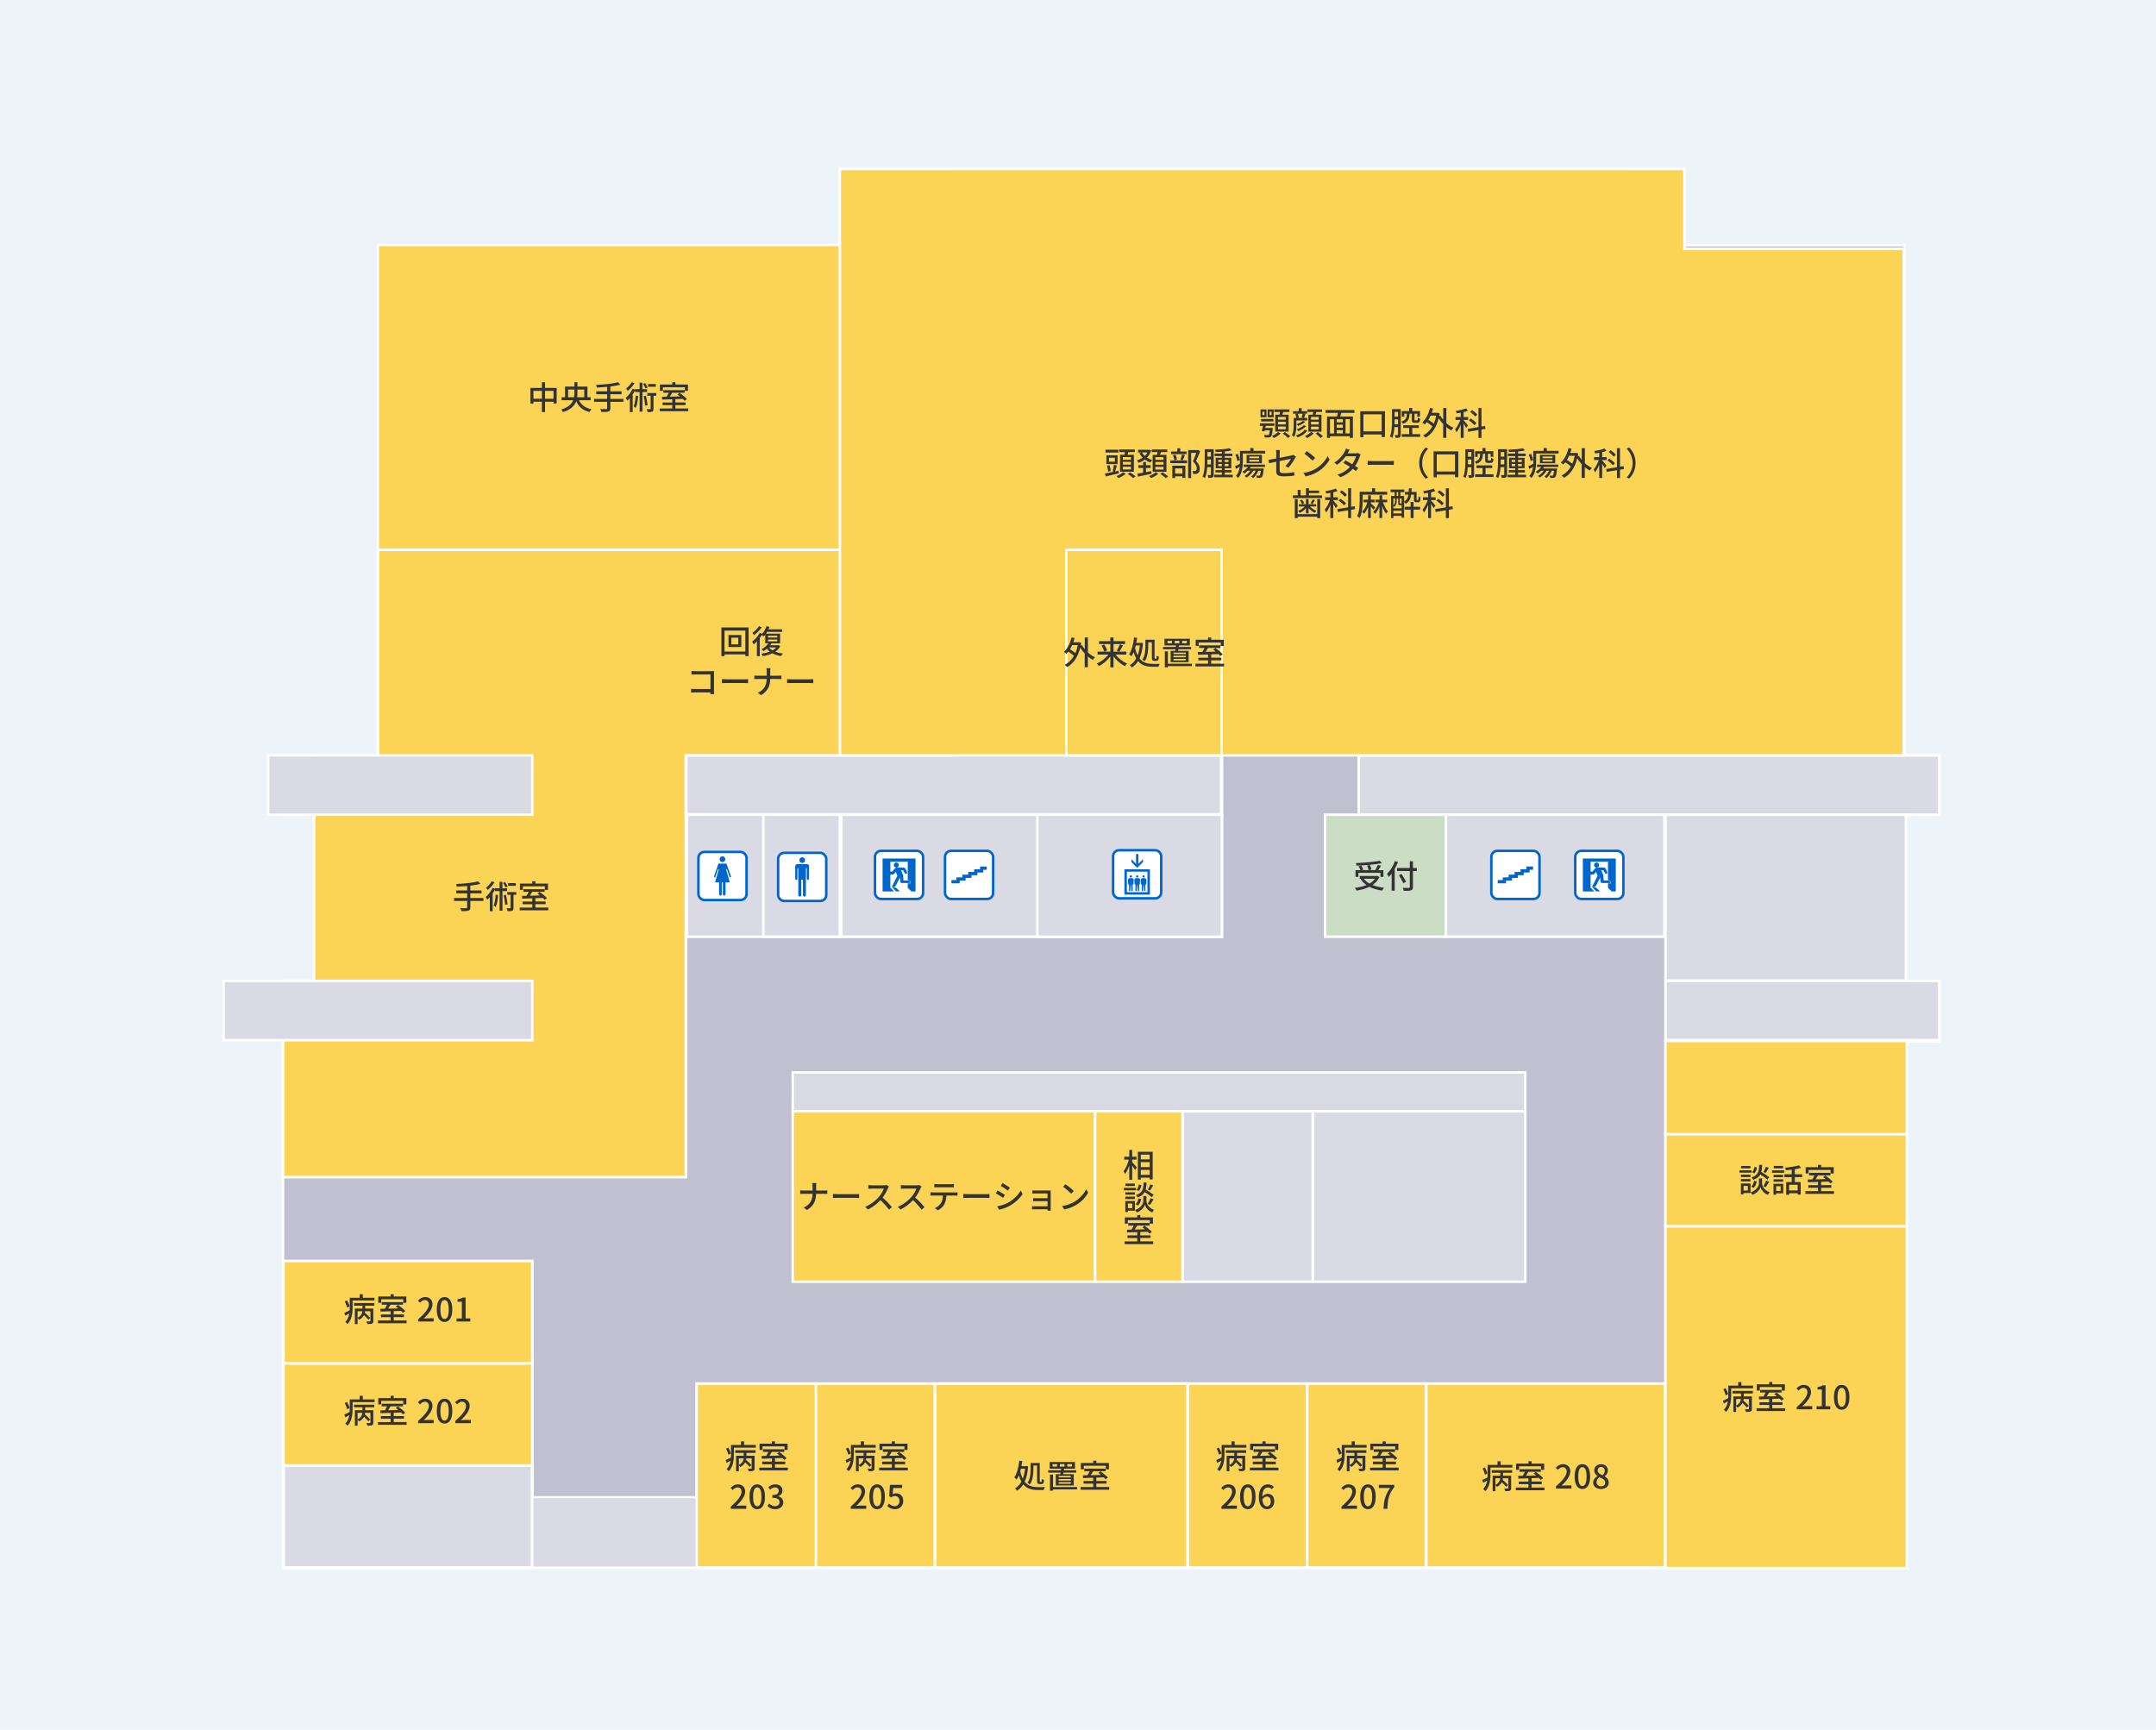 <?xml version="1.0" encoding="UTF-8"?><svg id="b" xmlns="http://www.w3.org/2000/svg" width="860" height="690" viewBox="0 0 860 690"><g id="c"><rect width="860" height="690" style="fill:#ecf3f9;"/></g><g id="d"><polygon points="112.87 393.6 112.87 625.34 759.7 625.34 759.7 415.47 773.57 415.47 773.57 393.26 759.7 393.26 759.7 324.97 773.57 324.97 773.57 301.49 759.7 301.49 759.7 97.79 650.55 97.79 650.55 67.51 378.27 67.51 378.27 97.79 150.77 97.79 150.77 301.49 113.87 301.49 113.87 324.97 125.33 324.97 125.33 393.6 112.87 393.6" style="fill:#c0c0d0; stroke:#fff; stroke-miterlimit:10;"/><rect x="150.77" y="97.79" width="184.48" height="121.5" style="fill:#fbd355; stroke:#fff; stroke-width:.83px;"/><rect x="541.97" y="301.31" width="231.6" height="23.66" transform="translate(1315.54 626.28) rotate(-180)" style="fill:#d9dae4; stroke:#fff; stroke-miterlimit:10; stroke-width:1.06px;"/><rect x="273.57" y="300.92" width="213.71" height="24.05" transform="translate(760.84 625.9) rotate(-180)" style="fill:#d9dae4; stroke:#fff; stroke-miterlimit:10; stroke-width:1.4px;"/><rect x="316.22" y="427.78" width="292.21" height="15.49" transform="translate(924.64 871.06) rotate(-180)" style="fill:#d9dae4; stroke:#fff; stroke-miterlimit:10;"/><rect x="664.35" y="391.25" width="109.22" height="23.66" transform="translate(1437.92 806.16) rotate(-180)" style="fill:#d9dae4; stroke:#fff; stroke-miterlimit:10; stroke-width:1.04px;"/><rect x="664.35" y="324.97" width="95.93" height="66.16" transform="translate(1424.63 716.11) rotate(-180)" style="fill:#d9dae4; stroke:#fff; stroke-miterlimit:10; stroke-width:1.06px;"/><rect x="664.29" y="488.73" width="96.33" height="136.78" transform="translate(1424.92 1114.24) rotate(-180)" style="fill:#fbd355; stroke:#fff; stroke-width:1.02px;"/><rect x="664.29" y="451.92" width="96.33" height="37.21" transform="translate(1424.92 941.05) rotate(-180)" style="fill:#fbd355; stroke:#fff; stroke-width:1.02px;"/><rect x="523.64" y="443.3" width="84.79" height="67.97" transform="translate(1132.07 954.56) rotate(-180)" style="fill:#d9dae4; stroke:#fff; stroke-miterlimit:10;"/><rect x="316.22" y="443.3" width="120.63" height="67.97" transform="translate(753.06 954.56) rotate(-180)" style="fill:#fbd355; stroke:#fff;"/><rect x="471.68" y="443.3" width="51.92" height="67.97" transform="translate(995.28 954.56) rotate(-180)" style="fill:#d9dae4; stroke:#fff; stroke-miterlimit:10;"/><rect x="436.84" y="443.3" width="34.84" height="67.97" transform="translate(908.52 954.56) rotate(-180)" style="fill:#fbd355; stroke:#fff;"/><rect x="568.85" y="551.88" width="95.25" height="73.4" transform="translate(1232.96 1177.17) rotate(-180)" style="fill:#fbd355; stroke:#fff; stroke-width:1.06px;"/><rect x="521.22" y="551.88" width="47.63" height="73.4" transform="translate(1090.08 1177.17) rotate(-180)" style="fill:#fbd355; stroke:#fff; stroke-width:1.06px;"/><rect x="473.8" y="551.88" width="47.63" height="73.4" transform="translate(995.22 1177.17) rotate(-180)" style="fill:#fbd355; stroke:#fff; stroke-width:1.06px;"/><rect x="372.92" y="551.88" width="100.77" height="73.4" transform="translate(846.6 1177.17) rotate(-180)" style="fill:#fbd355; stroke:#fff; stroke-width:1.09px;"/><rect x="325.29" y="551.88" width="47.63" height="73.4" transform="translate(698.21 1177.17) rotate(-180)" style="fill:#fbd355; stroke:#fff; stroke-width:1.06px;"/><rect x="277.86" y="551.88" width="47.63" height="73.4" transform="translate(603.35 1177.17) rotate(-180)" style="fill:#fbd355; stroke:#fff; stroke-width:1.06px;"/><rect x="113.06" y="584.48" width="99.28" height="40.8" transform="translate(325.39 1209.77) rotate(-180)" style="fill:#d9dae4; stroke:#fff; stroke-miterlimit:10; stroke-width:1.23px;"/><rect x="212.33" y="597.16" width="65.53" height="28.12" transform="translate(490.19 1222.45) rotate(-180)" style="fill:#d9dae4; stroke:#fff; stroke-miterlimit:10; stroke-width:.83px;"/><rect x="113.06" y="543.78" width="99.28" height="40.8" transform="translate(325.39 1128.36) rotate(-180)" style="fill:#fbd355; stroke:#fff; stroke-width:1.06px;"/><rect x="113.06" y="502.98" width="99.28" height="40.8" transform="translate(325.39 1046.76) rotate(-180)" style="fill:#fbd355; stroke:#fff; stroke-width:1.06px;"/><polygon points="125.9 469.52 244.74 469.52 273.57 469.52 273.57 301.31 379.54 301.31 379.54 219.29 150.77 219.29 150.77 301.31 125.31 301.31 125.31 391.25 112.87 391.25 112.87 469.52 125.9 469.52" style="fill:#fbd355; stroke:#fff; stroke-width:1.06px;"/><rect x="664.29" y="415.2" width="96.33" height="37.21" transform="translate(1424.92 867.62) rotate(-180)" style="fill:#fbd355; stroke:#fff; stroke-width:1.02px;"/><rect x="106.97" y="301.31" width="105.36" height="23.66" transform="translate(319.3 626.28) rotate(-180)" style="fill:#d9dae4; stroke:#fff; stroke-miterlimit:10; stroke-width:.94px;"/><rect x="89.21" y="391.25" width="123.13" height="23.66" transform="translate(301.54 806.16) rotate(-180)" style="fill:#d9dae4; stroke:#fff; stroke-miterlimit:10;"/><polygon points="759.34 301.31 759.34 99.29 671.89 99.29 671.89 67.37 335.02 67.37 335.02 301.31 759.34 301.31" style="fill:#fbd355; stroke:#fff;"/><rect x="425.36" y="219.29" width="61.91" height="82.02" transform="translate(912.64 520.6) rotate(-180)" style="fill:#fbd355; stroke:#fff;"/><rect x="576.68" y="324.97" width="87.22" height="48.68" transform="translate(1240.58 698.62) rotate(-180)" style="fill:#d9dae4; stroke:#fff; stroke-miterlimit:10; stroke-width:1.06px;"/><rect x="335.59" y="324.97" width="151.8" height="48.68" transform="translate(822.98 698.62) rotate(-180)" style="fill:#d9dae4; stroke:#fff; stroke-miterlimit:10; stroke-width:1.09px;"/><rect x="273.96" y="324.97" width="61.06" height="48.68" transform="translate(608.98 698.62) rotate(-180)" style="fill:#d9dae4; stroke:#fff; stroke-miterlimit:10; stroke-width:1px;"/><rect x="528.55" y="324.97" width="48.13" height="48.68" transform="translate(1105.24 698.62) rotate(-180)" style="fill:#ccddc5; stroke:#fff;"/><rect x="413.78" y="324.97" width="73.61" height="48.68" transform="translate(901.16 698.62) rotate(-180)" style="fill:#d9dae4; stroke:#fff; stroke-miterlimit:10;"/><rect x="304.49" y="324.97" width="30.53" height="48.68" transform="translate(639.51 698.62) rotate(-180)" style="fill:#d9dae4; stroke:#fff; stroke-miterlimit:10; stroke-width:1.04px;"/></g><g id="e"><rect x="444" y="339.14" width="19.2" height="19.2" rx="2.4" ry="2.4" style="fill:#fff; stroke:#06c; stroke-miterlimit:10;"/><path d="m448.52,356.85h10.16s0-10.11,0-10.11h-10.16s0,10.11,0,10.11Zm9.19-.97h-8.22v-8.18h8.22v8.18Z" style="fill:#06c;"/><polygon points="455.93 343.87 455.93 342.72 454.09 344.56 454.09 340.64 453.16 340.64 453.16 344.56 451.31 342.72 451.31 343.87 453.62 346.18 455.93 343.87" style="fill:#06c;"/><path d="m450.04,352.79h.31v2.62s.5,0,.5,0l.19-2.62h.09l.18,2.62h.5s0-2.62,0-2.62h.32s.09-1.76.09-1.76c.03-.36-.22-.68-.58-.73-.18-.03-.37-.04-.56-.04s-.38.01-.56.04c-.36.05-.61.37-.59.73l.09,1.76Z" style="fill:#06c;"/><path d="m451.09,350.06c.25,0,.46-.2.46-.45s-.21-.47-.46-.47-.46.21-.46.47.2.45.46.45" style="fill:#06c;"/><path d="m452.57,352.79h.32v2.62s.51,0,.51,0l.18-2.62h.09l.18,2.62h.51s0-2.62,0-2.62h.32s.09-1.76.09-1.76c.03-.36-.23-.68-.58-.73-.18-.03-.37-.04-.56-.04s-.38.01-.56.04c-.35.05-.61.37-.58.73l.09,1.76Z" style="fill:#06c;"/><path d="m453.62,350.06c.25,0,.46-.2.46-.45s-.21-.47-.46-.47-.46.21-.46.47.21.45.46.45" style="fill:#06c;"/><path d="m455.11,352.79h.32v2.62s.5,0,.5,0l.18-2.62h.09l.19,2.62h.51s0-2.62,0-2.62h.31s.09-1.76.09-1.76c.02-.36-.23-.68-.59-.73-.18-.03-.36-.04-.55-.04s-.38.01-.55.04c-.36.05-.61.37-.59.73l.09,1.76Z" style="fill:#06c;"/><path d="m456.16,350.06c.25,0,.46-.2.46-.45s-.2-.47-.46-.47-.46.21-.46.47.21.45.46.45" style="fill:#06c;"/><rect x="594.88" y="339.39" width="19.2" height="19.2" rx="2.4" ry="2.4" style="fill:#fff; stroke:#06c; stroke-miterlimit:10;"/><polygon points="611.52 345.64 608.86 345.64 608.86 346.72 606.51 346.72 606.51 347.8 604.15 347.8 604.15 348.88 601.79 348.88 601.79 349.96 599.44 349.96 599.44 351.04 597.43 351.04 597.43 352.34 600.73 352.34 600.73 351.25 603.09 351.25 603.09 350.18 605.44 350.18 605.44 349.1 607.8 349.1 607.8 348.02 610.16 348.02 610.16 346.94 611.52 346.94 611.52 345.64" style="fill:#06c;"/><path d="m192.83,359.36h-5.21v2.55c0,.79-.22,1.13-.77,1.31-.53.19-1.42.22-2.76.21-.08-.32-.31-.87-.51-1.2,1.04.04,2.08.04,2.38.03.29,0,.39-.09.39-.36v-2.53h-5.23v-1.18h5.23v-1.85h-4.34v-1.16h4.34v-1.77c-1.39.12-2.81.21-4.12.26-.01-.3-.17-.79-.29-1.05,3.07-.14,6.73-.48,8.76-1.07l.9.99c-1.13.33-2.51.55-3.99.73v1.91h4.47v1.16h-4.47v1.85h5.21v1.18Z" style="fill:#333;"/><path d="m200.42,355.44v7.83h-1.13v-7.83h-1.83v-.69c-.27.56-.6,1.12-.95,1.65v7.06h-1.12v-5.59c-.33.36-.65.71-.99,1-.12-.23-.47-.82-.68-1.08,1.07-.87,2.12-2.24,2.74-3.63l.99.33v-.17h1.83v-2.6h1.13v2.6h1.85v1.12h-1.85Zm-3.19-3.52c-.66,1.09-1.72,2.29-2.69,3.06-.16-.25-.47-.68-.65-.91.86-.64,1.79-1.68,2.24-2.54l1.1.39Zm1.46,5.08c-.14,1.82-.4,3.59-.96,4.77-.16-.16-.6-.44-.82-.57.49-1.07.69-2.7.79-4.33l.99.13Zm2.95-2.99c-.16-.48-.58-1.23-.96-1.79l.79-.36c.4.55.83,1.27,1.01,1.75l-.85.4Zm.16,2.89c.31,1.22.57,2.77.65,3.84l-.95.17c-.06-1.03-.34-2.63-.6-3.83l.9-.17Zm4.13.03h-1.1v5.17c0,.6-.09.95-.49,1.16-.4.18-1,.19-1.89.19-.04-.33-.19-.82-.34-1.17.61.03,1.17.03,1.35.01.17,0,.22-.05.22-.22v-5.15h-1.33v-1.09h3.58v1.09Zm-.19-3.59h-3.07v-1.08h3.07v1.08Z" style="fill:#333;"/><path d="m218.7,362.02v1.08h-11.41v-1.08h5.03v-1.35h-3.87v-1.05h3.87v-1.29c-1.52.04-2.94.08-4.04.12l-.05-1.11c.53,0,1.16-.01,1.82-.03.3-.48.61-1.07.86-1.59h-2.15v-1.04h8.5v1.04h-4.95c-.31.52-.65,1.08-.99,1.56,1.29-.03,2.69-.06,4.1-.09-.35-.29-.71-.57-1.05-.81l.87-.6c1.04.7,2.33,1.75,2.94,2.48l-.95.66c-.17-.22-.42-.48-.69-.75-.99.04-2,.06-2.98.1v1.33h4.07v1.05h-4.07v1.35h5.15Zm-10.13-7.06h-1.18v-2.51h4.93v-.92h1.24v.92h5.03v2.51h-1.24v-1.42h-8.78v1.42Z" style="fill:#333;"/><path d="m222.05,154.73v6.21h-1.26v-.7h-3.38v4.13h-1.26v-4.13h-3.37v.77h-1.21v-6.28h4.58v-2.26h1.26v2.26h4.64Zm-5.9,4.33v-3.15h-3.37v3.15h3.37Zm4.64,0v-3.15h-3.38v3.15h3.38Z" style="fill:#333;"/><path d="m230.92,159.63c.91,1.87,2.52,3.11,5.02,3.6-.26.27-.61.77-.77,1.12-2.65-.65-4.32-2.08-5.32-4.33-.65,1.78-2.12,3.37-5.3,4.37-.12-.3-.44-.81-.68-1.05,2.85-.87,4.17-2.21,4.77-3.71h-4.63v-1.18h1.38v-4.25h3.73v-1.73h1.22v1.73h3.98v4.25h1.3v1.18h-4.71Zm-1.94-1.18c.12-.6.14-1.22.14-1.82v-1.25h-2.51v3.07h2.37Zm1.36-3.07v1.26c0,.6-.03,1.21-.12,1.81h2.82v-3.07h-2.7Z" style="fill:#333;"/><path d="m248.67,160.28h-5.21v2.55c0,.79-.22,1.13-.77,1.31-.53.2-1.42.22-2.76.21-.08-.32-.31-.87-.51-1.2,1.04.04,2.08.04,2.38.03.29,0,.39-.09.39-.36v-2.54h-5.23v-1.18h5.23v-1.85h-4.34v-1.16h4.34v-1.77c-1.39.12-2.81.21-4.12.26-.01-.3-.17-.79-.29-1.05,3.07-.14,6.73-.48,8.76-1.07l.9.99c-1.13.32-2.51.55-3.99.73v1.91h4.47v1.16h-4.47v1.85h5.21v1.18Z" style="fill:#333;"/><path d="m256.27,156.37v7.83h-1.13v-7.83h-1.83v-.69c-.27.56-.6,1.12-.95,1.65v7.06h-1.12v-5.59c-.33.36-.65.71-.99,1-.12-.23-.47-.82-.68-1.08,1.07-.87,2.12-2.24,2.74-3.63l.99.32v-.17h1.83v-2.6h1.13v2.6h1.85v1.12h-1.85Zm-3.19-3.52c-.66,1.09-1.72,2.29-2.69,3.05-.16-.25-.47-.68-.65-.91.86-.64,1.79-1.68,2.24-2.54l1.1.39Zm1.46,5.08c-.14,1.82-.4,3.59-.96,4.77-.16-.16-.6-.44-.82-.57.49-1.07.69-2.7.79-4.33l.99.13Zm2.95-2.99c-.16-.48-.58-1.24-.96-1.79l.79-.36c.4.55.83,1.27,1.01,1.75l-.85.4Zm.16,2.89c.31,1.22.57,2.77.65,3.83l-.95.17c-.06-1.03-.34-2.63-.6-3.83l.9-.17Zm4.13.03h-1.1v5.17c0,.6-.09.95-.49,1.16-.4.18-1,.2-1.89.2-.04-.33-.19-.82-.34-1.17.61.03,1.17.03,1.35.01.17,0,.22-.05.22-.22v-5.15h-1.33v-1.09h3.58v1.09Zm-.19-3.59h-3.07v-1.08h3.07v1.08Z" style="fill:#333;"/><path d="m274.54,162.95v1.08h-11.41v-1.08h5.03v-1.35h-3.87v-1.05h3.87v-1.29c-1.52.04-2.94.08-4.04.12l-.05-1.1c.53,0,1.16-.01,1.82-.03.3-.48.61-1.07.86-1.59h-2.15v-1.04h8.5v1.04h-4.95c-.31.52-.65,1.08-.99,1.56,1.29-.03,2.69-.07,4.1-.09-.35-.29-.71-.57-1.05-.81l.87-.6c1.04.7,2.33,1.75,2.94,2.48l-.95.66c-.17-.22-.42-.48-.69-.75-.99.04-2,.07-2.98.1v1.33h4.07v1.05h-4.07v1.35h5.15Zm-10.13-7.06h-1.18v-2.51h4.93v-.92h1.24v.92h5.03v2.51h-1.24v-1.42h-8.78v1.42Z" style="fill:#333;"/><path d="m433.93,260.26c.88.79,1.87,1.47,2.86,1.91-.27.23-.68.7-.86,1.04-.69-.35-1.37-.82-2-1.35v4.29h-1.25v-5.47c-.68-.71-1.27-1.52-1.78-2.34-.96,3.89-2.85,6.41-5.23,7.76-.21-.27-.68-.73-.97-.9,1.49-.78,2.74-1.96,3.69-3.6-.56-.53-1.43-1.17-2.24-1.69-.25.32-.51.62-.77.9-.22-.21-.73-.61-1.01-.79,1.43-1.3,2.5-3.44,3.08-5.77l1.2.25c-.16.58-.33,1.14-.53,1.69h2.15l.22-.04.81.27c-.06.38-.13.75-.19,1.1l.47-.18c.3.55.68,1.09,1.12,1.62v-4.69h1.25v5.99Zm-6.28-2.94c-.26.6-.56,1.16-.87,1.66.75.46,1.59,1.03,2.17,1.52.42-.94.74-2,.96-3.19h-2.26Z" style="fill:#333;"/><path d="m444.95,261.1c1.14,1.48,2.94,2.87,4.62,3.6-.26.25-.65.7-.84,1.03-1.65-.83-3.34-2.3-4.56-3.91v4.38h-1.27v-4.36c-1.22,1.6-2.91,3.03-4.55,3.85-.19-.31-.58-.77-.86-1.01,1.69-.71,3.48-2.09,4.65-3.58h-4.34v-1.17h5.1v-3.02h-4.49v-1.16h4.49v-1.5h1.27v1.5h4.59v1.16h-4.59v3.02h5.11v1.17h-4.32Zm-4.51-4.03c.49.74,1,1.72,1.17,2.37l-1.14.46c-.16-.64-.61-1.66-1.09-2.42l1.07-.4Zm5.03,2.48c.43-.69.94-1.75,1.22-2.52l1.26.38c-.46.88-1,1.87-1.44,2.5l-1.04-.35Z" style="fill:#333;"/><path d="m455.91,256.51c-.19,2.56-.65,4.56-1.38,6.14,1.4,1.77,3.3,2.15,5.37,2.16.46,0,2.12,0,2.68-.01-.18.29-.39.84-.46,1.16h-2.29c-2.27,0-4.33-.43-5.86-2.25-.68,1.08-1.51,1.91-2.52,2.55-.18-.3-.49-.74-.75-.98,1.03-.56,1.87-1.44,2.52-2.67-.39-.69-.74-1.52-1.01-2.5-.27.62-.56,1.2-.9,1.69-.17-.21-.65-.69-.91-.88,1.09-1.55,1.66-4.02,1.98-6.64l1.2.16c-.09.68-.2,1.34-.33,1.99h1.73l.21-.04.73.13Zm-2.87.94c-.09.35-.18.7-.27,1.03.26,1.21.6,2.17,1,2.96.44-1.13.75-2.46.92-3.99h-1.65Zm4.97.19c0,1.78-.21,4.37-1.39,6.1-.2-.19-.69-.53-.96-.62,1.12-1.61,1.23-3.89,1.23-5.47v-2.48h3.65v7.1c0,.42.03.47.19.47h.42c.16,0,.19-.23.22-1.18.23.16.62.31.9.38-.08,1.25-.34,1.65-1.01,1.65h-.74c-.84,0-1.04-.31-1.04-1.33v-6.06h-1.47v1.46Z" style="fill:#333;"/><path d="m468.76,259.64c.04-.21.08-.42.1-.65h-4.93v-.92h5.06c.03-.21.05-.42.06-.62h-4.54v-2.67h10.09v2.67h-4.32c-.04.21-.06.42-.09.62h4.93v.92h-5.08c-.04.23-.08.46-.12.65h4.2v4.49h-7.16v-4.49h1.79Zm6.68,6.06h-9.59v.49h-1.22v-6.38h1.22v4.94h9.59v.95Zm-7.98-10.08h-1.78v.98h1.78v-.98Zm5.5,4.69h-4.88v.6h4.88v-.6Zm0,1.25h-4.88v.61h4.88v-.61Zm0,1.26h-4.88v.62h4.88v-.62Zm-4.38-6.23h1.85v-.98h-1.85v.98Zm2.95,0h1.87v-.98h-1.87v.98Z" style="fill:#333;"/><path d="m488.26,264.75v1.08h-11.41v-1.08h5.03v-1.35h-3.87v-1.05h3.87v-1.29c-1.52.04-2.94.08-4.04.12l-.05-1.1c.53,0,1.16-.01,1.82-.03.3-.48.61-1.07.86-1.59h-2.15v-1.04h8.5v1.04h-4.95c-.31.52-.65,1.08-.99,1.56,1.29-.03,2.69-.06,4.1-.09-.35-.29-.71-.57-1.05-.81l.87-.6c1.04.7,2.33,1.76,2.94,2.48l-.95.66c-.17-.22-.42-.48-.69-.75-.99.04-2,.06-2.98.1v1.33h4.07v1.05h-4.07v1.35h5.15Zm-10.13-7.06h-1.18v-2.51h4.93v-.92h1.24v.92h5.03v2.51h-1.24v-1.42h-8.78v1.42Z" style="fill:#333;"/><path d="m699.29,552.68v1.08h-8.75v2.77c0,2.03-.26,4.86-2.04,6.63-.17-.22-.64-.66-.87-.81.95-.97,1.39-2.2,1.6-3.42-.53.31-1.08.61-1.59.9l-.38-1.12c.56-.23,1.3-.61,2.11-1.01.01-.42.03-.81.03-1.18v-3.83h3.95v-1.43h1.26v1.43h4.68Zm-10.92,3.91c-.13-.64-.53-1.66-.95-2.44l.9-.43c.43.74.87,1.73.99,2.37l-.94.51Zm2.73-1.79h8.09v1.04h-3.64v1.16h3.25v4.94c0,.56-.1.86-.51,1.05-.4.17-.99.18-1.86.18-.05-.3-.22-.77-.38-1.05.61.03,1.2.03,1.37.01.18-.01.23-.07.23-.22v-3.87h-2.15c-.03.19-.05.4-.1.61.77.64,1.7,1.52,2.16,2.08l-.75.69c-.38-.48-1.08-1.2-1.76-1.81-.35.69-.95,1.35-1.94,1.86-.1-.21-.38-.49-.6-.7v2.42h-1.08v-6.19h3.04v-1.16h-3.38v-1.04Zm1.42,5.85c1.4-.69,1.82-1.69,1.92-2.61h-1.92v2.61Z" style="fill:#333;"/><path d="m712.08,561.74v1.08h-11.41v-1.08h5.03v-1.35h-3.87v-1.05h3.87v-1.29c-1.52.04-2.94.08-4.04.12l-.05-1.1c.53,0,1.16-.01,1.82-.03.3-.48.61-1.07.86-1.59h-2.15v-1.04h8.5v1.04h-4.95c-.31.52-.65,1.08-.99,1.56,1.29-.03,2.69-.07,4.1-.09-.35-.29-.71-.57-1.05-.81l.87-.6c1.04.7,2.33,1.75,2.94,2.48l-.95.66c-.17-.22-.42-.48-.69-.75-.99.04-2,.07-2.98.1v1.33h4.07v1.05h-4.07v1.35h5.15Zm-10.13-7.06h-1.18v-2.51h4.93v-.92h1.24v.92h5.03v2.51h-1.23v-1.42h-8.78v1.42Z" style="fill:#333;"/><path d="m716.67,561.28c2.82-2.5,4.28-4.35,4.28-5.93,0-1.04-.56-1.75-1.62-1.75-.75,0-1.38.48-1.89,1.07l-.84-.83c.82-.88,1.66-1.43,2.91-1.43,1.75,0,2.89,1.14,2.89,2.87,0,1.85-1.47,3.76-3.5,5.69.49-.05,1.09-.09,1.56-.09h2.39v1.27h-6.17v-.87Z" style="fill:#333;"/><path d="m724.62,560.92h2.09v-6.66h-1.72v-.95c.9-.17,1.53-.39,2.08-.73h1.13v8.33h1.87v1.23h-5.46v-1.23Z" style="fill:#333;"/><path d="m731.53,557.33c0-3.31,1.21-4.93,3.09-4.93s3.09,1.62,3.09,4.93-1.22,4.99-3.09,4.99-3.09-1.66-3.09-4.99Zm4.76,0c0-2.74-.69-3.74-1.66-3.74s-1.66,1-1.66,3.74.69,3.81,1.66,3.81,1.66-1.04,1.66-3.81Z" style="fill:#333;"/><path d="m698.69,467.76h-4.85v-.96h4.85v.96Zm-.43,8.11h-2.79v.55h-1.04v-4.37h3.83v3.82Zm-.01-6.37h-3.81v-.94h3.81v.94Zm-3.81.79h3.81v.95h-3.81v-.95Zm3.78-4.26h-3.73v-.95h3.73v.95Zm-2.76,6.99v1.87h1.75v-1.87h-1.75Zm7.4-1.08c0,.77.48,2.67,3.02,3.63-.21.27-.55.74-.7,1.03-1.83-.72-2.72-2.29-2.93-3.07-.22.79-1.2,2.3-3.25,3.07-.14-.27-.46-.74-.69-.98,2.78-.99,3.31-2.9,3.31-3.68v-1.9h1.24v1.9Zm-4.34,1.34c.6-.47.99-1.37,1.17-2.26l1.07.22c-.17.97-.6,1.99-1.26,2.59l-.98-.55Zm6.44-2.78c-.61-.56-1.75-1.37-2.81-2.03-.51.95-1.35,1.64-2.81,2.13-.13-.29-.44-.73-.69-.96,2.67-.82,2.96-2.33,3.08-4.99h1.18c-.05,1.08-.14,2.02-.36,2.81,1.12.65,2.48,1.52,3.2,2.12l-.79.92Zm-4.13-4.84c-.12.87-.47,1.82-1.05,2.37l-.92-.44c.51-.46.84-1.31.99-2.12l.99.2Zm2.55,7.53c.4-.6.88-1.59,1.14-2.26l1.18.39c-.46.78-.98,1.66-1.39,2.22l-.94-.35Zm2.18-7.41c-.42.74-.9,1.55-1.27,2.07l-.9-.35c.36-.57.79-1.47,1.01-2.09l1.16.38Z" style="fill:#333;"/><path d="m706.84,466.83h4.85v.96h-4.85v-.96Zm4.47,9.18h-2.85v.56h-1.04v-4.37h3.89v3.81Zm-.05-6.44h-3.81v-.94h3.81v.94Zm-3.81.83h3.81v.94h-3.81v-.94Zm3.8-4.38h-3.72v-.95h3.72v.95Zm-2.78,7.15v1.87h1.81v-1.87h-1.81Zm7.46-3.65v1.98h2.34v5.02h-1.2v-.57h-3.42v.64h-1.16v-5.08h2.2v-1.98h-2.91v-1.14h2.91v-1.83c-.78.09-1.56.18-2.3.23-.04-.3-.21-.75-.35-1.03,1.95-.17,4.21-.51,5.54-.92l.85.99c-.72.21-1.59.39-2.5.55v2.02h2.93v1.14h-2.93Zm1.14,3.07h-3.42v2.26h3.42v-2.26Z" style="fill:#333;"/><path d="m731.56,475.14v1.08h-11.41v-1.08h5.03v-1.35h-3.87v-1.05h3.87v-1.29c-1.52.04-2.94.08-4.04.12l-.05-1.1c.53,0,1.16-.01,1.82-.03.3-.48.61-1.07.86-1.59h-2.15v-1.04h8.5v1.04h-4.95c-.31.52-.65,1.08-.99,1.56,1.29-.03,2.69-.07,4.1-.09-.35-.29-.71-.57-1.05-.81l.87-.6c1.04.7,2.33,1.75,2.94,2.48l-.95.66c-.17-.22-.42-.48-.69-.75-.99.04-2,.07-2.98.1v1.33h4.07v1.05h-4.07v1.35h5.15Zm-10.13-7.06h-1.18v-2.51h4.93v-.92h1.24v.92h5.03v2.51h-1.24v-1.42h-8.78v1.42Z" style="fill:#333;"/><path d="m328.75,474.89c.51,0,1.01-.03,1.25-.05v1.39c-.23-.03-.81-.04-1.26-.04h-3.21c-.05,2.74-.95,4.86-3.65,6.46l-1.27-.95c2.51-1.16,3.46-3.07,3.52-5.51h-3.6c-.52,0-1.01.01-1.34.04v-1.4c.31.03.82.06,1.31.06h3.63v-1.6c0-.42-.05-1.07-.14-1.4h1.64c-.06.34-.09,1.01-.09,1.4v1.6h3.22Z" style="fill:#333;"/><path d="m332.24,476.25c.42.04,1.22.08,1.92.08h7.06c.64,0,1.14-.05,1.46-.08v1.6c-.29-.01-.87-.05-1.44-.05h-7.07c-.73,0-1.5.03-1.92.05v-1.6Z" style="fill:#333;"/><path d="m354.57,473.3c-.09.13-.29.46-.38.68-.46,1.07-1.22,2.54-2.13,3.71,1.34,1.14,2.91,2.82,3.72,3.81l-1.16,1.01c-.85-1.17-2.15-2.6-3.43-3.8-1.39,1.48-3.13,2.87-5.01,3.73l-1.05-1.09c2.11-.81,4.06-2.37,5.34-3.81.88-.99,1.75-2.42,2.07-3.43h-4.77c-.51,0-1.21.06-1.42.08v-1.47c.26.04,1.01.09,1.42.09h4.82c.48,0,.91-.05,1.13-.13l.84.62Z" style="fill:#333;"/><path d="m367.57,473.3c-.09.13-.29.46-.38.68-.46,1.07-1.22,2.54-2.13,3.71,1.34,1.14,2.91,2.82,3.72,3.81l-1.16,1.01c-.85-1.17-2.15-2.6-3.43-3.8-1.39,1.48-3.13,2.87-5.01,3.73l-1.05-1.09c2.11-.81,4.06-2.37,5.34-3.81.88-.99,1.75-2.42,2.07-3.43h-4.77c-.51,0-1.21.06-1.42.08v-1.47c.26.04,1.01.09,1.42.09h4.82c.48,0,.91-.05,1.13-.13l.84.62Z" style="fill:#333;"/><path d="m380.84,475.64c.27,0,.77-.03,1.09-.06v1.34c-.3-.03-.75-.04-1.09-.04h-3.34c-.05,1.38-.31,2.52-.81,3.47-.47.87-1.46,1.85-2.59,2.42l-1.2-.88c.96-.39,1.89-1.13,2.41-1.94.56-.87.73-1.9.78-3.07h-3.76c-.39,0-.82.01-1.18.04v-1.34c.36.04.78.06,1.18.06h8.5Zm-6.88-2.07c-.43,0-.91.01-1.27.04v-1.34c.39.05.84.09,1.27.09h5.24c.4,0,.88-.03,1.3-.09v1.34c-.42-.03-.9-.04-1.3-.04h-5.24Z" style="fill:#333;"/><path d="m384.24,476.25c.42.04,1.22.08,1.92.08h7.06c.64,0,1.14-.05,1.46-.08v1.6c-.29-.01-.87-.05-1.44-.05h-7.07c-.73,0-1.5.03-1.92.05v-1.6Z" style="fill:#333;"/><path d="m400.86,476.65l-.75,1.16c-.69-.49-2.07-1.38-2.9-1.82l.74-1.12c.82.44,2.3,1.35,2.91,1.78Zm1.31,3.05c2.17-1.23,3.93-2.98,4.98-4.82l.78,1.38c-1.16,1.77-2.96,3.43-5.07,4.65-1.31.77-3.13,1.39-4.32,1.61l-.77-1.34c1.44-.25,3.03-.73,4.39-1.48Zm.64-5.93l-.77,1.12c-.66-.48-2.05-1.4-2.86-1.86l.74-1.12c.81.46,2.27,1.42,2.89,1.86Z" style="fill:#333;"/><path d="m417.84,482.88c.01-.12.01-.32.01-.52h-5.1c-.39,0-.87.03-1.09.03v-1.27c.22.03.64.05,1.09.05h5.1v-2.05h-4.45c-.48,0-1,0-1.29.03v-1.23c.3.01.81.04,1.27.04h4.46v-1.91h-4.59c-.4,0-1.18.03-1.44.05v-1.26c.29.04,1.04.05,1.44.05h4.98c.3,0,.7-.01.88-.01-.01.16-.01.49-.01.75v6.49c0,.21.01.57.03.78h-1.3Z" style="fill:#333;"/><path d="m428.77,479.24c2.09-1.29,3.72-3.24,4.51-4.9l.79,1.42c-.94,1.68-2.54,3.46-4.56,4.71-1.31.81-2.96,1.57-4.98,1.94l-.87-1.34c2.17-.33,3.86-1.05,5.11-1.82Zm-.44-4.16l-1.03,1.05c-.68-.69-2.29-2.09-3.25-2.76l.95-1.01c.92.61,2.6,1.96,3.33,2.72Z" style="fill:#333;"/><path d="m451.61,463.53c.46.47,1.61,1.83,1.87,2.17l-.73.97c-.22-.43-.7-1.14-1.14-1.77v5.69h-1.16v-5.73c-.47,1.34-1.07,2.61-1.69,3.42-.13-.34-.42-.83-.6-1.1.87-1.07,1.72-2.98,2.13-4.64h-1.83v-1.14h1.99v-2.72h1.16v2.72h1.74v1.14h-1.74v.99Zm8.18-4.12v11.04h-1.21v-.7h-3.54v.77h-1.16v-11.1h5.9Zm-4.75,1.14v1.91h3.54v-1.91h-3.54Zm0,4.99h3.54v-1.98h-3.54v1.98Zm3.54,3.09v-1.99h-3.54v1.99h3.54Z" style="fill:#333;"/><path d="m453.13,474.79h-4.85v-.96h4.85v.96Zm-.43,8.11h-2.79v.55h-1.04v-4.37h3.83v3.82Zm-.01-6.37h-3.81v-.94h3.81v.94Zm-3.81.79h3.81v.95h-3.81v-.95Zm3.78-4.26h-3.73v-.95h3.73v.95Zm-2.76,6.99v1.87h1.75v-1.87h-1.75Zm7.4-1.08c0,.77.48,2.67,3.02,3.63-.21.27-.55.74-.7,1.03-1.83-.71-2.72-2.29-2.93-3.07-.22.79-1.2,2.3-3.25,3.07-.14-.27-.46-.74-.69-.97,2.78-.99,3.31-2.9,3.31-3.68v-1.9h1.24v1.9Zm-4.34,1.34c.6-.47.99-1.36,1.17-2.26l1.07.22c-.17.98-.6,1.99-1.26,2.59l-.98-.55Zm6.44-2.78c-.61-.56-1.75-1.37-2.81-2.03-.51.95-1.35,1.64-2.81,2.13-.13-.29-.44-.73-.69-.96,2.67-.82,2.96-2.33,3.08-4.99h1.18c-.05,1.08-.14,2.02-.36,2.81,1.12.65,2.48,1.52,3.2,2.12l-.79.92Zm-4.13-4.84c-.12.87-.47,1.82-1.05,2.37l-.92-.44c.51-.46.84-1.31.99-2.12l.99.19Zm2.55,7.53c.4-.6.88-1.59,1.14-2.26l1.18.39c-.46.78-.98,1.66-1.39,2.22l-.94-.35Zm2.18-7.41c-.42.74-.9,1.55-1.27,2.07l-.9-.35c.36-.57.79-1.47,1.01-2.09l1.16.38Z" style="fill:#333;"/><path d="m460,495.17v1.08h-11.41v-1.08h5.03v-1.35h-3.87v-1.05h3.87v-1.29c-1.52.04-2.94.08-4.04.12l-.05-1.1c.53,0,1.16-.01,1.82-.03.3-.48.61-1.07.86-1.59h-2.15v-1.04h8.5v1.04h-4.95c-.31.52-.65,1.08-.99,1.56,1.29-.03,2.69-.06,4.1-.09-.35-.29-.71-.57-1.05-.81l.87-.6c1.04.7,2.33,1.76,2.94,2.48l-.95.66c-.17-.22-.42-.48-.69-.75-.99.04-2,.06-2.98.1v1.33h4.07v1.05h-4.07v1.35h5.15Zm-10.13-7.06h-1.18v-2.51h4.93v-.92h1.24v.92h5.03v2.51h-1.24v-1.42h-8.78v1.42Z" style="fill:#333;"/><path d="m603.27,584.3v1.08h-8.75v2.77c0,2.03-.26,4.86-2.04,6.63-.17-.22-.64-.66-.87-.81.95-.97,1.39-2.2,1.6-3.42-.53.31-1.08.61-1.59.9l-.38-1.12c.56-.23,1.3-.61,2.11-1.01.01-.42.03-.81.03-1.18v-3.83h3.95v-1.43h1.26v1.43h4.68Zm-10.92,3.91c-.13-.64-.53-1.66-.95-2.44l.9-.43c.43.74.87,1.73.99,2.37l-.94.51Zm2.73-1.79h8.09v1.04h-3.64v1.16h3.25v4.94c0,.56-.1.86-.51,1.05-.4.17-.99.18-1.86.18-.05-.3-.22-.77-.38-1.05.61.03,1.2.03,1.37.01.18-.01.23-.07.23-.22v-3.87h-2.15c-.03.19-.05.4-.1.61.77.64,1.7,1.52,2.16,2.08l-.75.69c-.38-.48-1.08-1.2-1.76-1.81-.35.69-.95,1.35-1.94,1.86-.1-.21-.38-.49-.6-.7v2.42h-1.08v-6.19h3.04v-1.16h-3.38v-1.04Zm1.42,5.85c1.4-.69,1.82-1.69,1.92-2.61h-1.92v2.61Z" style="fill:#333;"/><path d="m616.06,593.36v1.08h-11.41v-1.08h5.03v-1.35h-3.87v-1.05h3.87v-1.29c-1.52.04-2.94.08-4.04.12l-.05-1.1c.53,0,1.16-.01,1.82-.03.3-.48.61-1.07.86-1.59h-2.15v-1.04h8.5v1.04h-4.95c-.31.52-.65,1.08-.99,1.56,1.29-.03,2.69-.07,4.1-.09-.35-.29-.71-.57-1.05-.81l.87-.6c1.04.7,2.33,1.75,2.94,2.48l-.95.66c-.17-.22-.42-.48-.69-.75-.99.04-2,.07-2.98.1v1.33h4.07v1.05h-4.07v1.35h5.15Zm-10.13-7.06h-1.18v-2.51h4.93v-.92h1.24v.92h5.03v2.51h-1.23v-1.42h-8.78v1.42Z" style="fill:#333;"/><path d="m620.65,592.9c2.82-2.5,4.28-4.35,4.28-5.93,0-1.04-.56-1.75-1.62-1.75-.75,0-1.38.48-1.89,1.07l-.84-.83c.82-.88,1.66-1.43,2.91-1.43,1.75,0,2.89,1.14,2.89,2.87,0,1.85-1.47,3.76-3.5,5.69.49-.05,1.09-.09,1.56-.09h2.39v1.27h-6.17v-.87Z" style="fill:#333;"/><path d="m628.1,588.95c0-3.31,1.21-4.93,3.09-4.93s3.09,1.62,3.09,4.93-1.22,4.99-3.09,4.99-3.09-1.66-3.09-4.99Zm4.76,0c0-2.74-.69-3.74-1.66-3.74s-1.66,1-1.66,3.74.69,3.81,1.66,3.81,1.66-1.04,1.66-3.81Z" style="fill:#333;"/><path d="m635.5,591.39c0-1.26.83-2.11,1.72-2.57v-.06c-.71-.51-1.29-1.22-1.29-2.24,0-1.5,1.16-2.47,2.73-2.47,1.66,0,2.7,1.04,2.7,2.54,0,.97-.66,1.81-1.26,2.25v.06c.86.49,1.61,1.24,1.61,2.54,0,1.42-1.25,2.51-3.09,2.51s-3.12-1.07-3.12-2.55Zm4.8,0c0-1.17-1.05-1.61-2.35-2.14-.66.46-1.12,1.17-1.12,2,0,.95.79,1.61,1.82,1.61s1.65-.57,1.65-1.47Zm-.19-4.72c0-.88-.53-1.55-1.47-1.55-.78,0-1.36.53-1.36,1.39,0,1.04.91,1.52,1.98,1.94.57-.53.86-1.14.86-1.78Z" style="fill:#333;"/><path d="m410.11,584.89c-.19,2.56-.65,4.56-1.38,6.14,1.4,1.77,3.3,2.15,5.37,2.16.46,0,2.12,0,2.68-.01-.18.29-.39.84-.46,1.16h-2.29c-2.27,0-4.33-.43-5.86-2.25-.68,1.08-1.51,1.91-2.52,2.55-.18-.3-.49-.74-.75-.98,1.03-.56,1.87-1.44,2.52-2.67-.39-.69-.74-1.52-1.01-2.5-.27.62-.56,1.2-.9,1.69-.17-.21-.65-.69-.91-.88,1.09-1.55,1.66-4.02,1.98-6.64l1.2.16c-.09.68-.2,1.34-.33,1.99h1.73l.21-.04.73.13Zm-2.87.94c-.09.35-.18.7-.27,1.03.26,1.21.6,2.17,1,2.96.44-1.13.75-2.46.92-3.99h-1.65Zm4.97.19c0,1.78-.21,4.37-1.39,6.1-.2-.19-.69-.53-.96-.62,1.12-1.61,1.23-3.89,1.23-5.47v-2.48h3.65v7.1c0,.42.03.47.19.47h.42c.16,0,.19-.23.22-1.18.23.16.62.31.9.38-.08,1.25-.34,1.65-1.01,1.65h-.74c-.84,0-1.04-.31-1.04-1.33v-6.06h-1.47v1.46Z" style="fill:#333;"/><path d="m422.95,588.03c.04-.21.08-.42.1-.65h-4.93v-.92h5.06c.03-.21.05-.42.06-.62h-4.54v-2.67h10.09v2.67h-4.32c-.04.21-.06.42-.09.62h4.93v.92h-5.08c-.04.23-.08.46-.12.65h4.2v4.49h-7.16v-4.49h1.79Zm6.68,6.06h-9.59v.49h-1.22v-6.38h1.22v4.94h9.59v.95Zm-7.98-10.08h-1.78v.98h1.78v-.98Zm5.5,4.69h-4.88v.6h4.88v-.6Zm0,1.25h-4.88v.61h4.88v-.61Zm0,1.26h-4.88v.62h4.88v-.62Zm-4.38-6.23h1.85v-.98h-1.85v.98Zm2.95,0h1.87v-.98h-1.87v.98Z" style="fill:#333;"/><path d="m442.45,593.14v1.08h-11.41v-1.08h5.03v-1.35h-3.87v-1.05h3.87v-1.29c-1.52.04-2.94.08-4.04.12l-.05-1.1c.53,0,1.16-.01,1.82-.03.3-.48.61-1.07.86-1.59h-2.15v-1.04h8.5v1.04h-4.95c-.31.52-.65,1.08-.99,1.56,1.29-.03,2.69-.06,4.1-.09-.35-.29-.71-.57-1.05-.81l.87-.6c1.04.7,2.33,1.76,2.94,2.48l-.95.66c-.17-.22-.42-.48-.69-.75-.99.04-2,.06-2.98.1v1.33h4.07v1.05h-4.07v1.35h5.15Zm-10.13-7.06h-1.18v-2.51h4.93v-.92h1.24v.92h5.03v2.51h-1.24v-1.42h-8.78v1.42Z" style="fill:#333;"/><path d="m149.4,558.19v1.08h-8.75v2.77c0,2.03-.26,4.86-2.04,6.63-.17-.22-.64-.66-.87-.81.95-.98,1.39-2.2,1.6-3.42-.53.31-1.08.61-1.59.9l-.38-1.12c.56-.23,1.3-.61,2.11-1.01.01-.42.03-.81.03-1.18v-3.83h3.95v-1.43h1.26v1.43h4.68Zm-10.92,3.91c-.13-.64-.53-1.66-.95-2.44l.9-.43c.43.74.87,1.73.99,2.37l-.94.51Zm2.73-1.79h8.09v1.04h-3.64v1.16h3.25v4.94c0,.56-.1.86-.51,1.05-.4.17-.99.18-1.86.18-.05-.3-.22-.77-.38-1.05.61.03,1.2.03,1.37.01.18-.01.23-.06.23-.22v-3.87h-2.14c-.03.2-.05.4-.1.61.77.64,1.7,1.52,2.16,2.08l-.75.69c-.38-.48-1.08-1.2-1.75-1.81-.35.69-.95,1.35-1.94,1.86-.1-.21-.38-.49-.6-.7v2.42h-1.08v-6.19h3.04v-1.16h-3.38v-1.04Zm1.42,5.85c1.4-.69,1.82-1.69,1.92-2.61h-1.92v2.61Z" style="fill:#333;"/><path d="m162.19,567.25v1.08h-11.42v-1.08h5.03v-1.35h-3.87v-1.05h3.87v-1.29c-1.52.04-2.94.08-4.04.12l-.05-1.1c.53,0,1.16-.01,1.82-.03.3-.48.61-1.07.86-1.59h-2.14v-1.04h8.5v1.04h-4.95c-.31.52-.65,1.08-.99,1.56,1.29-.03,2.69-.06,4.1-.09-.35-.29-.71-.57-1.05-.81l.87-.6c1.04.7,2.33,1.76,2.94,2.48l-.95.66c-.17-.22-.42-.48-.69-.75-.99.04-2,.06-2.98.1v1.33h4.07v1.05h-4.07v1.35h5.15Zm-10.13-7.06h-1.18v-2.51h4.93v-.92h1.24v.92h5.03v2.51h-1.24v-1.42h-8.78v1.42Z" style="fill:#333;"/><path d="m166.78,566.8c2.82-2.5,4.28-4.35,4.28-5.93,0-1.04-.56-1.76-1.62-1.76-.75,0-1.38.48-1.88,1.07l-.84-.83c.82-.88,1.66-1.43,2.91-1.43,1.75,0,2.89,1.14,2.89,2.87,0,1.85-1.47,3.76-3.5,5.69.49-.05,1.09-.09,1.56-.09h2.39v1.27h-6.17v-.87Z" style="fill:#333;"/><path d="m174.23,562.84c0-3.31,1.21-4.93,3.09-4.93s3.09,1.62,3.09,4.93-1.22,4.99-3.09,4.99-3.09-1.66-3.09-4.99Zm4.76,0c0-2.74-.69-3.74-1.66-3.74s-1.66,1-1.66,3.74.69,3.81,1.66,3.81,1.66-1.04,1.66-3.81Z" style="fill:#333;"/><path d="m181.6,566.8c2.82-2.5,4.28-4.35,4.28-5.93,0-1.04-.56-1.76-1.62-1.76-.75,0-1.38.48-1.88,1.07l-.84-.83c.82-.88,1.66-1.43,2.91-1.43,1.75,0,2.89,1.14,2.89,2.87,0,1.85-1.47,3.76-3.5,5.69.49-.05,1.09-.09,1.56-.09h2.39v1.27h-6.17v-.87Z" style="fill:#333;"/><path d="m149.4,517.65v1.08h-8.75v2.77c0,2.03-.26,4.86-2.04,6.63-.17-.22-.64-.66-.87-.81.95-.98,1.39-2.2,1.6-3.42-.53.31-1.08.61-1.59.9l-.38-1.12c.56-.23,1.3-.61,2.11-1.01.01-.42.03-.81.03-1.18v-3.83h3.95v-1.43h1.26v1.43h4.68Zm-10.92,3.91c-.13-.64-.53-1.66-.95-2.44l.9-.43c.43.74.87,1.73.99,2.37l-.94.51Zm2.73-1.79h8.09v1.04h-3.64v1.16h3.25v4.94c0,.56-.1.86-.51,1.05-.4.17-.99.18-1.86.18-.05-.3-.22-.77-.38-1.05.61.03,1.2.03,1.37.01.18-.01.23-.06.23-.22v-3.87h-2.14c-.03.2-.05.4-.1.61.77.64,1.7,1.52,2.16,2.08l-.75.69c-.38-.48-1.08-1.2-1.75-1.81-.35.69-.95,1.35-1.94,1.86-.1-.21-.38-.49-.6-.7v2.42h-1.08v-6.19h3.04v-1.16h-3.38v-1.04Zm1.42,5.85c1.4-.69,1.82-1.69,1.92-2.61h-1.92v2.61Z" style="fill:#333;"/><path d="m162.19,526.72v1.08h-11.42v-1.08h5.03v-1.35h-3.87v-1.05h3.87v-1.29c-1.52.04-2.94.08-4.04.12l-.05-1.1c.53,0,1.16-.01,1.82-.03.3-.48.61-1.07.86-1.59h-2.14v-1.04h8.5v1.04h-4.95c-.31.52-.65,1.08-.99,1.56,1.29-.03,2.69-.06,4.1-.09-.35-.29-.71-.57-1.05-.81l.87-.6c1.04.7,2.33,1.76,2.94,2.48l-.95.66c-.17-.22-.42-.48-.69-.75-.99.04-2,.06-2.98.1v1.33h4.07v1.05h-4.07v1.35h5.15Zm-10.13-7.06h-1.18v-2.51h4.93v-.92h1.24v.92h5.03v2.51h-1.24v-1.42h-8.78v1.42Z" style="fill:#333;"/><path d="m166.78,526.26c2.82-2.5,4.28-4.35,4.28-5.93,0-1.04-.56-1.76-1.62-1.76-.75,0-1.38.48-1.88,1.07l-.84-.83c.82-.88,1.66-1.43,2.91-1.43,1.75,0,2.89,1.14,2.89,2.87,0,1.85-1.47,3.76-3.5,5.69.49-.05,1.09-.09,1.56-.09h2.39v1.27h-6.17v-.87Z" style="fill:#333;"/><path d="m174.23,522.31c0-3.31,1.21-4.93,3.09-4.93s3.09,1.62,3.09,4.93-1.22,4.99-3.09,4.99-3.09-1.66-3.09-4.99Zm4.76,0c0-2.74-.69-3.74-1.66-3.74s-1.66,1-1.66,3.74.69,3.81,1.66,3.81,1.66-1.04,1.66-3.81Z" style="fill:#333;"/><path d="m182.14,525.9h2.09v-6.66h-1.72v-.95c.9-.17,1.53-.39,2.08-.73h1.13v8.33h1.87v1.23h-5.46v-1.23Z" style="fill:#333;"/><path d="m545.11,576.36v1.08h-8.75v2.77c0,2.03-.26,4.86-2.04,6.63-.17-.22-.64-.66-.87-.81.95-.98,1.39-2.2,1.6-3.42-.53.31-1.08.61-1.59.9l-.38-1.12c.56-.23,1.3-.61,2.11-1.01.01-.42.03-.81.03-1.18v-3.84h3.95v-1.43h1.26v1.43h4.68Zm-10.92,3.91c-.13-.64-.53-1.66-.95-2.44l.9-.43c.43.74.87,1.73.99,2.37l-.94.51Zm2.73-1.79h8.09v1.04h-3.64v1.16h3.25v4.94c0,.56-.1.86-.51,1.05-.4.17-.99.18-1.86.18-.05-.3-.22-.77-.38-1.05.61.03,1.2.03,1.36.01.18-.01.23-.06.23-.22v-3.87h-2.15c-.03.19-.05.4-.1.61.77.64,1.7,1.52,2.16,2.08l-.75.69c-.38-.48-1.08-1.2-1.76-1.81-.35.69-.95,1.35-1.94,1.86-.1-.21-.38-.49-.6-.7v2.42h-1.08v-6.19h3.04v-1.16h-3.38v-1.04Zm1.42,5.85c1.4-.69,1.82-1.69,1.92-2.61h-1.92v2.61Z" style="fill:#333;"/><path d="m557.9,585.42v1.08h-11.41v-1.08h5.03v-1.35h-3.87v-1.05h3.87v-1.29c-1.52.04-2.94.08-4.04.12l-.05-1.1c.53,0,1.16-.01,1.82-.03.3-.48.61-1.07.86-1.59h-2.15v-1.04h8.5v1.04h-4.95c-.31.52-.65,1.08-.99,1.56,1.29-.03,2.69-.06,4.1-.09-.35-.29-.71-.57-1.05-.81l.87-.6c1.04.7,2.33,1.76,2.94,2.48l-.95.66c-.17-.22-.42-.48-.69-.75-.99.04-2,.06-2.98.1v1.33h4.07v1.05h-4.07v1.35h5.15Zm-10.13-7.06h-1.18v-2.51h4.93v-.92h1.24v.92h5.03v2.51h-1.24v-1.42h-8.78v1.42Z" style="fill:#333;"/><path d="m535.12,600.96c2.82-2.5,4.28-4.35,4.28-5.93,0-1.04-.56-1.75-1.62-1.75-.75,0-1.38.48-1.89,1.07l-.84-.83c.82-.88,1.66-1.43,2.91-1.43,1.75,0,2.89,1.14,2.89,2.87,0,1.85-1.47,3.76-3.5,5.69.49-.05,1.09-.09,1.56-.09h2.39v1.27h-6.17v-.87Z" style="fill:#333;"/><path d="m542.57,597.01c0-3.31,1.21-4.93,3.09-4.93s3.09,1.63,3.09,4.93-1.22,4.99-3.09,4.99-3.09-1.66-3.09-4.99Zm4.76,0c0-2.74-.69-3.74-1.66-3.74s-1.66,1-1.66,3.74.69,3.81,1.66,3.81,1.66-1.04,1.66-3.81Z" style="fill:#333;"/><path d="m554.5,593.53h-4.5v-1.26h6.16v.91c-2.25,2.81-2.6,4.91-2.76,8.66h-1.53c.17-3.5.78-5.73,2.63-8.31Z" style="fill:#333;"/><path d="m497.18,576.36v1.08h-8.75v2.77c0,2.03-.26,4.86-2.04,6.63-.17-.22-.64-.66-.87-.81.95-.98,1.39-2.2,1.6-3.42-.53.31-1.08.61-1.59.9l-.38-1.12c.56-.23,1.3-.61,2.11-1.01.01-.42.03-.81.03-1.18v-3.84h3.95v-1.43h1.26v1.43h4.68Zm-10.92,3.91c-.13-.64-.53-1.66-.95-2.44l.9-.43c.43.74.87,1.73.99,2.37l-.94.51Zm2.73-1.79h8.09v1.04h-3.64v1.16h3.25v4.94c0,.56-.1.86-.51,1.05-.4.17-.99.18-1.86.18-.05-.3-.22-.77-.38-1.05.61.03,1.2.03,1.36.01.18-.01.23-.06.23-.22v-3.87h-2.15c-.03.19-.05.4-.1.61.77.64,1.7,1.52,2.16,2.08l-.75.69c-.38-.48-1.08-1.2-1.76-1.81-.35.69-.95,1.35-1.94,1.86-.1-.21-.38-.49-.6-.7v2.42h-1.08v-6.19h3.04v-1.16h-3.38v-1.04Zm1.42,5.85c1.4-.69,1.82-1.69,1.92-2.61h-1.92v2.61Z" style="fill:#333;"/><path d="m509.97,585.42v1.08h-11.41v-1.08h5.03v-1.35h-3.87v-1.05h3.87v-1.29c-1.52.04-2.94.08-4.04.12l-.05-1.1c.53,0,1.16-.01,1.82-.03.3-.48.61-1.07.86-1.59h-2.15v-1.04h8.5v1.04h-4.95c-.31.52-.65,1.08-.99,1.56,1.29-.03,2.69-.06,4.1-.09-.35-.29-.71-.57-1.05-.81l.87-.6c1.04.7,2.33,1.76,2.94,2.48l-.95.66c-.17-.22-.42-.48-.69-.75-.99.04-2,.06-2.98.1v1.33h4.07v1.05h-4.07v1.35h5.15Zm-10.13-7.06h-1.18v-2.51h4.93v-.92h1.24v.92h5.03v2.51h-1.24v-1.42h-8.78v1.42Z" style="fill:#333;"/><path d="m487.19,600.96c2.82-2.5,4.28-4.35,4.28-5.93,0-1.04-.56-1.75-1.62-1.75-.75,0-1.38.48-1.89,1.07l-.84-.83c.82-.88,1.66-1.43,2.91-1.43,1.75,0,2.89,1.14,2.89,2.87,0,1.85-1.47,3.76-3.5,5.69.49-.05,1.09-.09,1.56-.09h2.39v1.27h-6.17v-.87Z" style="fill:#333;"/><path d="m494.64,597.01c0-3.31,1.21-4.93,3.09-4.93s3.09,1.63,3.09,4.93-1.22,4.99-3.09,4.99-3.09-1.66-3.09-4.99Zm4.76,0c0-2.74-.69-3.74-1.66-3.74s-1.66,1-1.66,3.74.69,3.81,1.66,3.81,1.66-1.04,1.66-3.81Z" style="fill:#333;"/><path d="m507.31,594.02c-.35-.42-.94-.71-1.49-.71-1.22,0-2.24.92-2.3,3.65.56-.69,1.39-1.11,2.08-1.11,1.61,0,2.69.99,2.69,3.02,0,1.9-1.3,3.13-2.86,3.13-1.82,0-3.3-1.52-3.3-4.77,0-3.68,1.73-5.15,3.61-5.15,1.07,0,1.85.46,2.39,1.03l-.82.91Zm-.42,4.85c0-1.24-.55-1.92-1.57-1.92-.56,0-1.21.3-1.78,1.12.16,1.9.85,2.79,1.87,2.79.83,0,1.48-.75,1.48-1.99Z" style="fill:#333;"/><path d="m349.32,576.36v1.08h-8.75v2.77c0,2.03-.26,4.86-2.04,6.63-.17-.22-.64-.66-.87-.81.95-.98,1.39-2.2,1.6-3.42-.53.31-1.08.61-1.59.9l-.38-1.12c.56-.23,1.3-.61,2.11-1.01.01-.42.03-.81.03-1.18v-3.84h3.95v-1.43h1.26v1.43h4.68Zm-10.92,3.91c-.13-.64-.53-1.66-.95-2.44l.9-.43c.43.74.87,1.73.99,2.37l-.94.51Zm2.73-1.79h8.09v1.04h-3.64v1.16h3.25v4.94c0,.56-.1.86-.51,1.05-.4.17-.99.18-1.86.18-.05-.3-.22-.77-.38-1.05.61.03,1.2.03,1.36.01.18-.01.23-.06.23-.22v-3.87h-2.15c-.03.19-.05.4-.1.61.77.64,1.7,1.52,2.16,2.08l-.75.69c-.38-.48-1.08-1.2-1.76-1.81-.35.69-.95,1.35-1.94,1.86-.1-.21-.38-.49-.6-.7v2.42h-1.08v-6.19h3.04v-1.16h-3.38v-1.04Zm1.42,5.85c1.4-.69,1.82-1.69,1.92-2.61h-1.92v2.61Z" style="fill:#333;"/><path d="m362.11,585.42v1.08h-11.41v-1.08h5.03v-1.35h-3.87v-1.05h3.87v-1.29c-1.52.04-2.94.08-4.04.12l-.05-1.1c.53,0,1.16-.01,1.82-.03.3-.48.61-1.07.86-1.59h-2.15v-1.04h8.5v1.04h-4.95c-.31.52-.65,1.08-.99,1.56,1.29-.03,2.69-.06,4.1-.09-.35-.29-.71-.57-1.05-.81l.87-.6c1.04.7,2.33,1.76,2.94,2.48l-.95.66c-.17-.22-.42-.48-.69-.75-.99.04-2,.06-2.98.1v1.33h4.07v1.05h-4.07v1.35h5.15Zm-10.13-7.06h-1.18v-2.51h4.93v-.92h1.24v.92h5.03v2.51h-1.24v-1.42h-8.78v1.42Z" style="fill:#333;"/><path d="m339.34,600.96c2.82-2.5,4.28-4.35,4.28-5.93,0-1.04-.56-1.75-1.62-1.75-.75,0-1.38.48-1.89,1.07l-.84-.83c.82-.88,1.66-1.43,2.91-1.43,1.75,0,2.89,1.14,2.89,2.87,0,1.85-1.47,3.76-3.5,5.69.49-.05,1.09-.09,1.56-.09h2.39v1.27h-6.17v-.87Z" style="fill:#333;"/><path d="m346.78,597.01c0-3.31,1.21-4.93,3.09-4.93s3.09,1.63,3.09,4.93-1.22,4.99-3.09,4.99-3.09-1.66-3.09-4.99Zm4.76,0c0-2.74-.69-3.74-1.66-3.74s-1.66,1-1.66,3.74.69,3.81,1.66,3.81,1.66-1.04,1.66-3.81Z" style="fill:#333;"/><path d="m353.93,600.73l.71-.98c.55.55,1.24,1.03,2.24,1.03,1.08,0,1.9-.77,1.9-2.04s-.73-2-1.82-2c-.61,0-.97.18-1.53.55l-.73-.48.29-4.54h4.85v1.26h-3.55l-.22,2.46c.4-.21.79-.34,1.31-.34,1.6,0,2.91.95,2.91,3.04s-1.55,3.31-3.22,3.31c-1.51,0-2.46-.61-3.13-1.27Z" style="fill:#333;"/><path d="m301.49,576.36v1.08h-8.75v2.77c0,2.03-.26,4.86-2.04,6.63-.17-.22-.64-.66-.87-.81.95-.98,1.39-2.2,1.6-3.42-.53.31-1.08.61-1.59.9l-.38-1.12c.56-.23,1.3-.61,2.11-1.01.01-.42.03-.81.03-1.18v-3.84h3.95v-1.43h1.26v1.43h4.68Zm-10.92,3.91c-.13-.64-.53-1.66-.95-2.44l.9-.43c.43.74.87,1.73.99,2.37l-.94.51Zm2.73-1.79h8.09v1.04h-3.64v1.16h3.25v4.94c0,.56-.1.86-.51,1.05-.4.17-.99.18-1.86.18-.05-.3-.22-.77-.38-1.05.61.03,1.2.03,1.36.01.18-.01.23-.06.23-.22v-3.87h-2.15c-.03.19-.05.4-.1.61.77.64,1.7,1.52,2.16,2.08l-.75.69c-.38-.48-1.08-1.2-1.76-1.81-.35.69-.95,1.35-1.94,1.86-.1-.21-.38-.49-.6-.7v2.42h-1.08v-6.19h3.04v-1.16h-3.38v-1.04Zm1.42,5.85c1.4-.69,1.82-1.69,1.92-2.61h-1.92v2.61Z" style="fill:#333;"/><path d="m314.28,585.42v1.08h-11.41v-1.08h5.03v-1.35h-3.87v-1.05h3.87v-1.29c-1.52.04-2.94.08-4.04.12l-.05-1.1c.53,0,1.16-.01,1.82-.03.3-.48.61-1.07.86-1.59h-2.15v-1.04h8.5v1.04h-4.95c-.31.52-.65,1.08-.99,1.56,1.29-.03,2.69-.06,4.1-.09-.35-.29-.71-.57-1.05-.81l.87-.6c1.04.7,2.33,1.76,2.94,2.48l-.95.66c-.17-.22-.42-.48-.69-.75-.99.04-2,.06-2.98.1v1.33h4.07v1.05h-4.07v1.35h5.15Zm-10.13-7.06h-1.18v-2.51h4.93v-.92h1.24v.92h5.03v2.51h-1.24v-1.42h-8.78v1.42Z" style="fill:#333;"/><path d="m291.51,600.96c2.82-2.5,4.28-4.35,4.28-5.93,0-1.04-.56-1.75-1.62-1.75-.75,0-1.38.48-1.89,1.07l-.84-.83c.82-.88,1.66-1.43,2.91-1.43,1.75,0,2.89,1.14,2.89,2.87,0,1.85-1.47,3.76-3.5,5.69.49-.05,1.09-.09,1.56-.09h2.39v1.27h-6.17v-.87Z" style="fill:#333;"/><path d="m298.96,597.01c0-3.31,1.21-4.93,3.09-4.93s3.09,1.63,3.09,4.93-1.22,4.99-3.09,4.99-3.09-1.66-3.09-4.99Zm4.76,0c0-2.74-.69-3.74-1.66-3.74s-1.66,1-1.66,3.74.69,3.81,1.66,3.81,1.66-1.04,1.66-3.81Z" style="fill:#333;"/><path d="m306.12,600.69l.73-.96c.56.57,1.27,1.05,2.26,1.05,1.08,0,1.82-.6,1.82-1.59,0-1.07-.68-1.75-2.83-1.75v-1.1c1.89,0,2.51-.72,2.51-1.68,0-.85-.56-1.38-1.47-1.39-.74.01-1.36.38-1.91.91l-.78-.94c.75-.68,1.64-1.16,2.74-1.16,1.72,0,2.93.88,2.93,2.47,0,1.1-.64,1.87-1.65,2.25v.06c1.1.27,1.98,1.1,1.98,2.39,0,1.73-1.44,2.74-3.2,2.74-1.51,0-2.48-.6-3.12-1.31Z" style="fill:#333;"/><path d="m507.71,170.72s-.03.31-.05.47c-.16,1.83-.35,2.63-.69,2.95-.25.25-.51.34-.88.35-.34.01-.95.03-1.57,0-.03-.31-.14-.73-.31-1.01.6.06,1.18.06,1.42.06.21,0,.34-.01.44-.12.18-.16.33-.66.46-1.78h-2.05l-.12.42-1.08-.16c.18-.56.38-1.33.52-2.03h-1.25v-1h5.76v1h-3.41c-.06.27-.13.57-.21.84h3.03Zm-2.53-4.26h-2.38v-3.15h2.38v3.15Zm-2.15.65h4.93v.99h-4.93v-.99Zm1.34-2.89h-.81v1.34h.81v-1.34Zm3.67,2.24h-2.41v-3.15h2.41v3.15Zm-.81-2.24h-.82v1.34h.82v-1.34Zm3.6,8.7c-.66.68-1.74,1.38-2.68,1.78-.18-.23-.55-.58-.79-.81.91-.36,1.96-1.03,2.46-1.59l1.01.61Zm-.47-7.51c.09-.34.17-.72.23-1.07h-2.29v-1.04h6.03v1.04h-2.44c-.13.36-.26.73-.38,1.07h2.5v6.73h-5.33v-6.73h1.68Zm2.51.91h-3.09v1.05h3.09v-1.05Zm0,1.91h-3.09v1.07h3.09v-1.07Zm0,1.92h-3.09v1.08h3.09v-1.08Zm-.34,2.22c.73.47,1.69,1.17,2.17,1.65l-.92.66c-.44-.48-1.38-1.22-2.12-1.72l.87-.6Z" style="fill:#333;"/><path d="m517.11,169.5c0,1.44-.14,3.48-.94,4.82-.16-.22-.64-.61-.84-.74.65-1.2.71-2.85.71-4.08v-2.8h1.04c-.05-.43-.21-1.03-.36-1.51l.88-.18h-1.81v-1h2.25v-1.18h1.18v1.18h2.17v1h-1.43l.77.16c-.2.56-.38,1.12-.55,1.53h1.27v1.01h-4.36v1.78Zm4.34,2.22c-.81,1.26-2.21,2.18-3.85,2.76-.16-.25-.43-.61-.68-.81,1.47-.44,2.85-1.26,3.51-2.3l1.01.35Zm-.78-3.48c-.72.69-1.83,1.27-2.82,1.64-.17-.22-.46-.51-.69-.69.91-.3,2.02-.79,2.6-1.33l.91.38Zm.34,1.73c-.77.83-1.98,1.55-3.11,1.99-.17-.21-.46-.52-.69-.69,1.03-.38,2.24-1.01,2.86-1.69l.94.39Zm-3.34-4.95c.21.49.39,1.13.44,1.52l-.69.17h2.64l-.86-.18c.13-.42.34-1.05.44-1.51h-1.98Zm6.36,7.88c-.66.66-1.74,1.4-2.68,1.81-.17-.22-.55-.57-.81-.78.92-.38,1.96-1.08,2.48-1.65l1,.62Zm-.39-7.49c.06-.35.13-.73.18-1.08h-2.31v-1.03h5.84v1.03h-2.27c-.12.38-.22.74-.34,1.08h2.38v6.77h-5.24v-6.77h1.77Zm2.38.91h-3.08v1.07h3.08v-1.07Zm0,1.92h-3.08v1.08h3.08v-1.08Zm0,1.94h-3.08v1.08h3.08v-1.08Zm-.34,2.16c.68.48,1.57,1.2,2.02,1.68l-.94.66c-.42-.48-1.29-1.23-1.96-1.75l.88-.58Z" style="fill:#333;"/><path d="m535.03,164.69c-.16.48-.31.99-.44,1.43h5.07v8.57h-1.24v-.68h-7.92v.68h-1.17v-8.57h4c.1-.44.21-.96.29-1.43h-4.85v-1.14h11.49v1.14h-5.24Zm-4.52,8.2h1.62v-5.67h-1.62v5.67Zm5.12-5.67h-2.42v1.22h2.42v-1.22Zm0,2.18h-2.42v1.23h2.42v-1.23Zm-2.42,3.48h2.42v-1.29h-2.42v1.29Zm5.21-5.67h-1.7v5.67h1.7v-5.67Z" style="fill:#333;"/><path d="m552.44,164.04v10.3h-1.31v-1.03h-7.28v1.08h-1.25v-10.35h9.84Zm-1.31,8.03v-6.81h-7.28v6.81h7.28Z" style="fill:#333;"/><path d="m558.74,173.33c0,.56-.09.91-.46,1.12-.32.18-.82.21-1.61.19-.03-.29-.17-.79-.31-1.12.49.03.95.03,1.09.03.16-.01.21-.06.21-.23v-2.96h-1.44c-.1,1.51-.34,3.09-.86,4.29-.21-.17-.66-.43-.92-.52.75-1.81.82-4.39.82-6.29v-4.64h3.48v10.14Zm-1.08-4.1v-1.95h-1.36v.55c0,.43,0,.91-.03,1.4h1.39Zm-1.36-4.93v1.87h1.36v-1.87h-1.36Zm5.97.71c-.14,2.08-.57,3.33-2.68,4.02-.09-.26-.38-.66-.61-.87,1.79-.52,2.11-1.46,2.21-3.15h-1.04v1.21h-1.01v-2.25h2.95v-1.25h1.23v1.25h3.09v2.25h-1.07v-1.21h-1.12v2.35c0,.27.04.31.29.31h.73c.22,0,.27-.13.3-1.05.21.17.65.33.95.39-.1,1.3-.39,1.64-1.12,1.64h-1.03c-.97,0-1.18-.3-1.18-1.27v-2.37h-.9Zm1.07,8.16h3.15v1.08h-7.35v-1.08h2.96v-2.47h-2.39v-1.07h6.25v1.07h-2.63v2.47Z" style="fill:#333;"/><path d="m576.91,168.74c.88.79,1.87,1.47,2.86,1.91-.27.23-.68.7-.86,1.04-.69-.35-1.37-.82-2-1.35v4.29h-1.25v-5.47c-.68-.72-1.27-1.52-1.78-2.34-.96,3.89-2.85,6.41-5.23,7.76-.21-.27-.68-.73-.97-.9,1.49-.78,2.74-1.96,3.69-3.6-.56-.53-1.43-1.17-2.24-1.69-.25.33-.51.62-.77.9-.22-.21-.73-.61-1.01-.79,1.43-1.3,2.5-3.45,3.08-5.77l1.2.25c-.16.58-.33,1.14-.53,1.69h2.15l.22-.04.81.27c-.06.38-.13.75-.19,1.11l.47-.18c.3.55.68,1.09,1.12,1.62v-4.69h1.25v5.99Zm-6.28-2.94c-.26.6-.56,1.16-.87,1.66.75.46,1.59,1.03,2.17,1.52.42-.94.74-2,.96-3.19h-2.26Z" style="fill:#333;"/><path d="m584.84,170.69c-.18-.39-.62-1.12-1.01-1.72v5.68h-1.17v-5.27c-.48,1.18-1.07,2.29-1.66,3.03-.12-.33-.4-.82-.58-1.12.77-.88,1.6-2.43,2.08-3.81h-1.91v-1.13h2.08v-1.74c-.56.1-1.12.18-1.64.26-.04-.26-.21-.69-.34-.94,1.46-.23,3.12-.61,4.13-1.05l.69.99c-.49.19-1.07.35-1.68.49v1.99h1.82v1.13h-1.82v.18c.39.4,1.5,1.73,1.74,2.07l-.73.95Zm6.1.64v3.33h-1.2v-3.12l-4.1.69-.18-1.16,4.28-.71v-7.62h1.2v7.42l1.42-.23.18,1.13-1.6.27Zm-2.83-1.75c-.43-.56-1.38-1.39-2.17-1.94l.77-.7c.78.52,1.77,1.3,2.22,1.85l-.82.79Zm.33-3.42c-.39-.55-1.27-1.34-2.02-1.89l.79-.69c.74.51,1.64,1.26,2.07,1.81l-.85.77Z" style="fill:#333;"/><path d="m446.27,188.82c-1.83.43-3.78.87-5.23,1.2l-.29-1.13c.94-.17,2.22-.43,3.58-.72l-.52-.14c.2-.72.43-1.83.52-2.61l1.17.27c-.23.82-.48,1.73-.7,2.39l1.36-.29.1,1.03Zm-.19-8.32h-5.12v-1.12h5.12v1.12Zm-.29,4.62h-4.47v-3.52h4.47v3.52Zm-3.77,3c-.03-.62-.19-1.6-.47-2.35l.97-.25c.29.74.49,1.72.53,2.35l-1.04.25Zm2.68-5.55h-2.35v1.59h2.35v-1.59Zm4.3,6.41c-.69.65-1.86,1.34-2.83,1.7-.18-.22-.55-.57-.81-.79.98-.34,2.09-1,2.63-1.53l1.01.62Zm-.48-7.57c.08-.35.14-.73.2-1.08h-2.3v-1.03h6.23v1.03h-2.57c-.12.38-.23.74-.34,1.08h2.55v6.76h-5.51v-6.76h1.75Zm2.6.9h-3.24v1.08h3.24v-1.08Zm0,1.92h-3.24v1.09h3.24v-1.09Zm0,1.94h-3.24v1.09h3.24v-1.09Zm-.35,2.26c.73.44,1.69,1.13,2.2,1.6l-.98.65c-.45-.47-1.4-1.18-2.15-1.66l.92-.58Z" style="fill:#333;"/><path d="m459.19,179.71c-.36,1.14-.95,2.08-1.68,2.83.65.42,1.37.75,2.13.96-.26.23-.6.68-.77.98-.81-.27-1.55-.68-2.21-1.17-.75.57-1.61,1-2.51,1.31-.13-.29-.46-.78-.65-.99.84-.25,1.62-.6,2.3-1.07-.53-.53-.99-1.14-1.34-1.79l.9-.31h-1.4v-1.05h4.32l.22-.04.69.34Zm.14,9.27c-1.91.4-3.94.82-5.42,1.13l-.23-1.17c.64-.1,1.43-.25,2.3-.4v-1.89h-1.91v-1.09h1.91v-1.27h1.14v1.27h1.86v1.09h-1.86v1.68l2.11-.39.1,1.04Zm-3.82-8.52c.29.51.68.99,1.14,1.42.42-.42.78-.88,1.05-1.42h-2.2Zm6.49,8.52c-.69.65-1.86,1.34-2.83,1.7-.18-.22-.55-.57-.81-.79.98-.34,2.09-1,2.63-1.53l1.01.62Zm-.49-7.53c.08-.35.16-.75.21-1.12h-2.3v-1.03h6.18v1.03h-2.52c-.12.39-.23.77-.35,1.12h2.55v6.75h-5.5v-6.75h1.74Zm2.6.9h-3.24v1.08h3.24v-1.08Zm0,1.92h-3.24v1.08h3.24v-1.08Zm0,1.94h-3.24v1.09h3.24v-1.09Zm-.34,2.22c.73.44,1.69,1.13,2.2,1.6l-.98.65c-.45-.47-1.4-1.18-2.15-1.66l.92-.58Z" style="fill:#333;"/><path d="m466.81,183.65h6.66v1.1h-6.66v-1.1Zm6.49-2.51h-6.18v-1.05h2.5v-1.29h1.17v1.29h2.51v1.05Zm-5.67,4.62h5.19v4.86h-1.18v-.65h-2.89v.7h-1.12v-4.91Zm.78-2.18c-.05-.55-.26-1.39-.51-2.02l1-.22c.29.61.49,1.46.57,1.99l-1.07.25Zm.34,3.25v2.09h2.89v-2.09h-2.89Zm2.09-3.47c.23-.56.51-1.47.65-2.08l1.14.26c-.29.73-.57,1.53-.83,2.07l-.96-.25Zm7.92-3.35c-.51,1.23-1.13,2.73-1.69,3.86,1.2,1.18,1.48,2.2,1.48,3.08s-.19,1.48-.66,1.79c-.25.17-.53.26-.87.31-.3.04-.7.03-1.07.03-.01-.35-.13-.86-.32-1.2.34.03.65.04.88.03.21-.01.38-.05.52-.14.26-.16.35-.49.35-.96,0-.75-.34-1.7-1.53-2.78.47-1.01.98-2.38,1.34-3.39h-2.07v10.05h-1.18v-11.18h3.73l.19-.05.9.56Z" style="fill:#333;"/><path d="m484.14,189.29c0,.57-.12.94-.47,1.13-.34.18-.85.22-1.66.22-.03-.3-.17-.83-.33-1.14.52.03.99.01,1.13.01.16-.01.21-.06.21-.22v-2.94h-1.48c-.1,1.53-.35,3.13-.9,4.34-.22-.18-.69-.44-.95-.55.81-1.81.86-4.39.86-6.29v-4.67h3.59v10.1Zm-1.12-4.06v-1.95h-1.4v.57c0,.43,0,.9-.03,1.38h1.43Zm-1.4-4.93v1.87h1.4v-1.87h-1.4Zm10.11,9.06v1h-7.37v-1h3.03v-.91h-2.56v-.95h2.56v-.73h-2.46v-4.17h2.46v-.68h-2.9v-.99h2.9v-.74c-.83.05-1.66.09-2.44.1-.04-.25-.16-.65-.27-.9,2.03-.08,4.42-.27,5.77-.58l.85.85c-.79.18-1.76.32-2.77.43v.85h3.06v.99h-3.06v.68h2.61v4.17h-2.61v.73h2.73v.95h-2.73v.91h3.21Zm-5.75-5.07h1.4v-.86h-1.4v.86Zm1.4,1.68v-.9h-1.4v.9h1.4Zm1.13-2.54v.86h1.52v-.86h-1.52Zm1.52,1.64h-1.52v.9h1.52v-.9Z" style="fill:#333;"/><path d="m504.69,179.85v1.04h-8.94v3.11c0,2.03-.27,4.88-1.87,6.66-.18-.22-.62-.65-.86-.81.94-1.04,1.33-2.37,1.48-3.67-.49.3-.99.6-1.47.86l-.38-1.08c.52-.22,1.2-.58,1.95-.98.01-.34.01-.68.01-.99v-4.15h4.13v-1.12h1.26v1.12h4.68Zm-11.12,4.07c-.09-.68-.4-1.74-.77-2.56l.9-.36c.38.81.73,1.85.82,2.5l-.95.43Zm2.52,1.4h8.5v.94h-5.64c-.13.21-.27.42-.43.61h5.58s-.03.3-.05.44c-.19,1.89-.4,2.67-.71,3-.21.21-.44.29-.74.32-.27.03-.75.03-1.25,0-.03-.27-.13-.68-.27-.94.44.05.83.06,1,.06s.27-.03.38-.12c.17-.18.32-.7.46-1.87h-.98c-.48,1.17-1.22,2.22-2.03,2.92-.19-.17-.6-.44-.83-.58.74-.58,1.38-1.4,1.81-2.34h-1c-.66,1.12-1.65,2.09-2.67,2.73-.16-.17-.53-.51-.75-.66.9-.49,1.72-1.23,2.29-2.07h-1.03c-.44.44-.92.83-1.4,1.14-.17-.19-.53-.56-.77-.74.84-.47,1.65-1.14,2.24-1.92h-1.69v-.94Zm7.27-3.9v3.35h-6.1v-3.35h6.1Zm-1.1.68h-3.93v.68h3.93v-.68Zm0,1.33h-3.93v.69h3.93v-.69Z" style="fill:#333;"/><path d="m512.74,185.9c.92-.85,1.83-2.17,2.21-2.9-.3.06-2.4.48-4.51.91v3.68c0,.86.29,1.14,1.78,1.14s2.78-.14,4.08-.4l-.05,1.4c-1.13.16-2.54.27-4.07.27-2.65,0-3.09-.68-3.09-2.07v-3.76c-1.23.26-2.34.48-2.87.6l-.25-1.35c.6-.08,1.78-.29,3.12-.53v-2.07c0-.42-.03-.94-.09-1.33h1.53c-.05.39-.09.92-.09,1.33v1.81c2.07-.4,4.15-.82,4.71-.95.32-.08.6-.16.79-.26l.98.75c-.1.16-.26.4-.36.6-.58,1.08-1.68,2.78-2.68,3.78l-1.13-.66Z" style="fill:#333;"/><path d="m525.05,186.83c2.09-1.29,3.72-3.24,4.51-4.9l.79,1.42c-.94,1.68-2.54,3.46-4.56,4.71-1.31.81-2.96,1.57-4.98,1.94l-.87-1.34c2.17-.33,3.86-1.05,5.11-1.82Zm-.44-4.16l-1.03,1.05c-.68-.69-2.29-2.09-3.25-2.76l.95-1.01c.92.61,2.6,1.96,3.33,2.72Z" style="fill:#333;"/><path d="m542.74,181.32c-.12.22-.27.55-.36.81-.33,1.08-.96,2.46-1.85,3.73.48.31.92.6,1.25.83l-.91,1.2c-.31-.26-.74-.57-1.24-.91-1.16,1.31-2.74,2.52-4.95,3.37l-1.18-1.04c2.29-.69,3.87-1.87,5.01-3.08-.96-.62-1.96-1.23-2.67-1.62l.86-.97c.73.38,1.73.95,2.68,1.52.71-1.03,1.3-2.25,1.53-3.16h-4.13c-.86,1.18-2.03,2.43-3.42,3.38l-1.12-.85c2.26-1.39,3.55-3.28,4.16-4.43.17-.26.4-.79.49-1.17l1.48.47c-.25.39-.53.88-.66,1.14l-.16.29h3.16c.36,0,.73-.05.98-.14l1.05.65Z" style="fill:#333;"/><path d="m545.52,183.84c.42.04,1.22.08,1.92.08h7.06c.64,0,1.14-.05,1.46-.08v1.6c-.29-.01-.87-.05-1.44-.05h-7.07c-.73,0-1.5.03-1.92.05v-1.6Z" style="fill:#333;"/><path d="m566.1,184.7c0-2.64,1.09-4.72,2.57-6.21l.99.47c-1.42,1.48-2.39,3.35-2.39,5.75s.98,4.26,2.39,5.75l-.99.47c-1.48-1.5-2.57-3.58-2.57-6.21Z" style="fill:#333;"/><path d="m581.69,180.04v10.3h-1.31v-1.03h-7.28v1.08h-1.25v-10.35h9.84Zm-1.31,8.03v-6.81h-7.28v6.81h7.28Z" style="fill:#333;"/><path d="m587.99,189.33c0,.56-.09.91-.46,1.12-.32.18-.82.21-1.61.19-.03-.29-.17-.79-.31-1.12.49.03.95.03,1.09.03.16-.01.21-.06.21-.23v-2.96h-1.44c-.1,1.51-.34,3.09-.86,4.29-.21-.17-.66-.43-.92-.52.75-1.81.82-4.39.82-6.29v-4.64h3.48v10.14Zm-1.08-4.1v-1.95h-1.36v.55c0,.43,0,.91-.03,1.4h1.39Zm-1.36-4.93v1.87h1.36v-1.87h-1.36Zm5.97.71c-.14,2.08-.57,3.33-2.68,4.02-.09-.26-.38-.66-.61-.87,1.79-.52,2.11-1.46,2.21-3.15h-1.04v1.21h-1.01v-2.25h2.95v-1.25h1.23v1.25h3.09v2.25h-1.07v-1.21h-1.12v2.35c0,.27.04.31.29.31h.73c.22,0,.27-.13.3-1.05.21.17.65.33.95.39-.1,1.3-.39,1.64-1.12,1.64h-1.03c-.97,0-1.18-.3-1.18-1.27v-2.37h-.9Zm1.07,8.16h3.15v1.08h-7.35v-1.08h2.96v-2.47h-2.39v-1.07h6.25v1.07h-2.63v2.47Z" style="fill:#333;"/><path d="m601.14,189.29c0,.57-.12.94-.47,1.13-.34.18-.85.22-1.66.22-.03-.3-.17-.83-.33-1.14.52.03.99.01,1.13.01.16-.01.21-.06.21-.22v-2.94h-1.48c-.1,1.53-.35,3.13-.9,4.34-.22-.18-.69-.44-.95-.55.81-1.81.86-4.39.86-6.29v-4.67h3.59v10.1Zm-1.12-4.06v-1.95h-1.4v.57c0,.43,0,.9-.03,1.38h1.43Zm-1.4-4.93v1.87h1.4v-1.87h-1.4Zm10.11,9.06v1h-7.37v-1h3.03v-.91h-2.56v-.95h2.56v-.73h-2.46v-4.17h2.46v-.68h-2.9v-.99h2.9v-.74c-.83.05-1.66.09-2.44.1-.04-.25-.16-.65-.27-.9,2.03-.08,4.42-.27,5.77-.58l.85.85c-.79.18-1.76.32-2.77.43v.85h3.06v.99h-3.06v.68h2.61v4.17h-2.61v.73h2.73v.95h-2.73v.91h3.21Zm-5.75-5.07h1.4v-.86h-1.4v.86Zm1.4,1.68v-.9h-1.4v.9h1.4Zm1.13-2.54v.86h1.52v-.86h-1.52Zm1.52,1.64h-1.52v.9h1.52v-.9Z" style="fill:#333;"/><path d="m621.69,179.85v1.04h-8.94v3.11c0,2.03-.27,4.88-1.87,6.66-.18-.22-.62-.65-.86-.81.94-1.04,1.33-2.37,1.48-3.67-.49.3-.99.6-1.47.86l-.38-1.08c.52-.22,1.2-.58,1.95-.98.01-.34.01-.68.01-.99v-4.15h4.13v-1.12h1.26v1.12h4.68Zm-11.12,4.07c-.09-.68-.4-1.74-.77-2.56l.9-.36c.38.81.73,1.85.82,2.5l-.95.43Zm2.52,1.4h8.5v.94h-5.64c-.13.21-.27.42-.43.61h5.58s-.03.3-.05.44c-.19,1.89-.4,2.67-.71,3-.21.21-.44.29-.74.32-.27.03-.75.03-1.25,0-.03-.27-.13-.68-.27-.94.44.05.83.06,1,.06s.27-.03.38-.12c.17-.18.32-.7.46-1.87h-.98c-.48,1.17-1.22,2.22-2.03,2.92-.19-.17-.6-.44-.83-.58.74-.58,1.38-1.4,1.81-2.34h-1c-.66,1.12-1.65,2.09-2.67,2.73-.16-.17-.53-.51-.75-.66.9-.49,1.72-1.23,2.29-2.07h-1.03c-.44.44-.92.83-1.4,1.14-.17-.19-.53-.56-.77-.74.84-.47,1.65-1.14,2.24-1.92h-1.69v-.94Zm7.27-3.9v3.35h-6.1v-3.35h6.1Zm-1.1.68h-3.93v.68h3.93v-.68Zm0,1.33h-3.93v.69h3.93v-.69Z" style="fill:#333;"/><path d="m632.16,184.74c.88.79,1.87,1.47,2.86,1.91-.27.23-.68.7-.86,1.04-.69-.35-1.37-.82-2-1.35v4.29h-1.25v-5.47c-.68-.72-1.27-1.52-1.78-2.34-.96,3.89-2.85,6.41-5.23,7.76-.21-.27-.68-.73-.97-.9,1.49-.78,2.74-1.96,3.69-3.6-.56-.53-1.43-1.17-2.24-1.69-.25.33-.51.62-.77.9-.22-.21-.73-.61-1.01-.79,1.43-1.3,2.5-3.45,3.08-5.77l1.2.25c-.16.58-.33,1.14-.53,1.69h2.15l.22-.04.81.27c-.06.38-.13.75-.19,1.11l.47-.18c.3.55.68,1.09,1.12,1.62v-4.69h1.25v5.99Zm-6.28-2.94c-.26.6-.56,1.16-.87,1.66.75.46,1.59,1.03,2.17,1.52.42-.94.74-2,.96-3.19h-2.26Z" style="fill:#333;"/><path d="m640.09,186.69c-.18-.39-.62-1.12-1.01-1.72v5.68h-1.17v-5.27c-.48,1.18-1.07,2.29-1.66,3.03-.12-.33-.4-.82-.58-1.12.77-.88,1.6-2.43,2.08-3.81h-1.91v-1.13h2.08v-1.74c-.56.1-1.12.18-1.64.26-.04-.26-.21-.69-.34-.94,1.46-.23,3.12-.61,4.13-1.05l.69.99c-.49.19-1.07.35-1.68.49v1.99h1.82v1.13h-1.82v.18c.39.4,1.5,1.73,1.74,2.07l-.73.95Zm6.1.64v3.33h-1.2v-3.12l-4.1.69-.18-1.16,4.28-.71v-7.62h1.2v7.42l1.42-.23.18,1.13-1.6.27Zm-2.83-1.75c-.43-.56-1.38-1.39-2.17-1.94l.77-.7c.78.52,1.77,1.3,2.22,1.85l-.82.79Zm.33-3.42c-.39-.55-1.27-1.34-2.02-1.89l.79-.69c.74.51,1.64,1.26,2.07,1.81l-.85.77Z" style="fill:#333;"/><path d="m652.4,184.7c0,2.64-1.09,4.72-2.57,6.21l-.99-.47c1.42-1.48,2.39-3.35,2.39-5.75s-.98-4.26-2.39-5.75l.99-.47c1.48,1.49,2.57,3.57,2.57,6.21Z" style="fill:#333;"/><path d="m527.35,197.6v1.08h-11.65v-1.08h1.94v-2.21h1.16v2.21h2.13v-2.86h1.18v.94h4.06v.99h-4.06v.94h5.24Zm-1.91,1.48h1.17v7.6h-1.17v-.57h-7.81v.57h-1.16v-7.6h1.16v5.99h7.81v-5.99Zm-4.5,3.63c-.69.78-1.61,1.5-2.46,1.88-.17-.23-.48-.61-.69-.78.94-.36,1.95-1.04,2.65-1.78h-2.37v-.91h2.86v-2.07h1.04v2.07h3.03v.91h-2.47c.69.72,1.7,1.38,2.61,1.72-.22.19-.53.56-.7.81-.84-.4-1.77-1.12-2.47-1.88v2.09h-1.04v-2.05Zm-1.64-3.43c.39.43.78,1.03.95,1.44l-.87.39c-.14-.42-.53-1.05-.88-1.52l.81-.31Zm5.25.22c-.34.58-.73,1.16-1.03,1.55l-.78-.29c.3-.43.66-1.1.86-1.56l.95.3Z" style="fill:#333;"/><path d="m532.84,202.69c-.18-.39-.62-1.12-1.01-1.72v5.68h-1.17v-5.27c-.48,1.18-1.07,2.29-1.66,3.03-.12-.33-.4-.82-.58-1.12.77-.88,1.6-2.43,2.08-3.81h-1.91v-1.13h2.08v-1.74c-.56.1-1.12.18-1.64.26-.04-.26-.21-.69-.34-.94,1.46-.23,3.12-.61,4.13-1.05l.69.99c-.49.19-1.07.35-1.68.49v1.99h1.82v1.13h-1.82v.18c.39.4,1.5,1.73,1.74,2.07l-.73.95Zm6.1.64v3.33h-1.2v-3.12l-4.1.69-.18-1.16,4.28-.71v-7.62h1.2v7.42l1.42-.23.18,1.13-1.6.27Zm-2.83-1.75c-.43-.56-1.38-1.39-2.17-1.94l.77-.7c.78.52,1.77,1.3,2.22,1.85l-.82.79Zm.33-3.42c-.39-.55-1.27-1.34-2.02-1.89l.79-.69c.74.51,1.64,1.26,2.07,1.81l-.85.77Z" style="fill:#333;"/><path d="m543.56,199.65c0,2-.17,4.99-1.2,6.96-.22-.22-.75-.6-1.01-.74.92-1.79,1-4.38,1-6.21v-3.51h4.9v-1.4h1.26v1.4h4.81v1.16h-9.76v2.35Zm4.33,3.69c-.22-.32-.68-.86-1.1-1.34v4.64h-1.08v-4.46c-.44,1.12-1.01,2.13-1.64,2.77-.17-.25-.52-.64-.75-.83.87-.77,1.68-2.28,2.15-3.76h-1.56v-1.04h1.81v-1.74h1.08v1.74h1.57v1.04h-1.57v.39c.48.4,1.48,1.37,1.74,1.62l-.64.96Zm3.78-2.99c.48,1.42,1.25,2.89,1.99,3.68-.25.19-.61.56-.79.84-.57-.73-1.11-1.87-1.53-3.08v4.85h-1.09v-4.62c-.48,1.18-1.1,2.27-1.75,2.96-.17-.26-.52-.62-.75-.82.91-.79,1.77-2.33,2.29-3.82h-1.38v-1.03h1.6v-1.74h1.09v1.74h1.98v1.03h-1.64Z" style="fill:#333;"/><path d="m565.47,199.47c.08,0,.17-.01.21-.05s.08-.14.1-.31c.03-.19.04-.6.05-1.13.17.17.53.34.78.43-.03.52-.06,1.12-.12,1.34-.08.23-.2.39-.38.47-.14.09-.38.13-.57.13h-.57c-.26,0-.55-.06-.71-.23-.19-.18-.26-.42-.26-1.14v-1.69h-1.09c-.23,1.69-.81,2.89-2.22,3.65-.12-.23-.4-.6-.62-.82v6.37h-.98v-.73h-3.29v.9h-.92v-8.84h1.42v-1.51h-1.62v-1.03h5.47v1.03h-1.56v1.51h1.48v2.21c1.08-.6,1.53-1.48,1.74-2.74h-1.4v-1.08h1.52c.03-.44.04-.92.05-1.44h1.1c-.01.51-.03.99-.05,1.44h2.03v2.78c0,.25,0,.39.04.43.04.05.08.06.16.06h.22Zm-8.35.29c0,.75-.16,1.72-.88,2.38-.09-.1-.3-.27-.44-.36v1h3.29v-1.27h-.64c-.56,0-.72-.14-.72-.83v-1.83h-.61v.92Zm-1.33-.92v2.81c.6-.58.68-1.29.68-1.9v-.91h-.68Zm3.29,5.95v-1.07h-3.29v1.07h3.29Zm-1.98-6.98h.62v-1.51h-.62v1.51Zm1.98,1.03h-.71v1.82c0,.16.01.17.16.17h.38c.12,0,.16,0,.18-.03v-1.96Zm4.78,3.29h2.61v1.16h-2.61v3.37h-1.17v-3.37h-2.39v-1.16h2.39v-1.91h1.17v1.91Z" style="fill:#333;"/><path d="m571.84,202.69c-.18-.39-.62-1.12-1.01-1.72v5.68h-1.17v-5.27c-.48,1.18-1.07,2.29-1.66,3.03-.12-.33-.4-.82-.58-1.12.77-.88,1.6-2.43,2.08-3.81h-1.91v-1.13h2.08v-1.74c-.56.1-1.12.18-1.64.26-.04-.26-.21-.69-.34-.94,1.46-.23,3.12-.61,4.13-1.05l.69.99c-.49.19-1.07.35-1.68.49v1.99h1.82v1.13h-1.82v.18c.39.4,1.5,1.73,1.74,2.07l-.73.95Zm6.1.64v3.33h-1.2v-3.12l-4.1.69-.18-1.16,4.28-.71v-7.62h1.2v7.42l1.42-.23.18,1.13-1.6.27Zm-2.83-1.75c-.43-.56-1.38-1.39-2.17-1.94l.77-.7c.78.52,1.77,1.3,2.22,1.85l-.82.79Zm.33-3.42c-.39-.55-1.27-1.34-2.02-1.89l.79-.69c.74.51,1.64,1.26,2.07,1.81l-.85.77Z" style="fill:#333;"/><path d="m298.61,250.28v11.44h-1.3v-.7h-8.31v.7h-1.25v-11.44h10.86Zm-1.3,9.61v-8.37h-8.31v8.37h8.31Zm-1.61-6.59v4.77h-5.12v-4.77h5.12Zm-1.21,1.07h-2.77v2.65h2.77v-2.65Z" style="fill:#333;"/><path d="m311.23,257.7c-.46.94-1.14,1.66-1.99,2.25.9.36,1.92.61,3.04.74-.23.23-.55.7-.7,1-1.31-.19-2.47-.56-3.46-1.09-1.16.55-2.5.9-3.89,1.12-.09-.29-.32-.74-.52-.99,1.2-.14,2.35-.4,3.37-.81-.44-.34-.83-.73-1.17-1.16-.43.36-.87.69-1.31.95-.17-.18-.6-.57-.83-.74,1.07-.55,2.09-1.42,2.74-2.38h-1.27v-3.41c-.19.25-.39.48-.58.69-.17-.16-.52-.4-.81-.57-.25.39-.51.79-.79,1.17v7.27h-1.13v-5.92c-.42.46-.85.87-1.27,1.21-.12-.25-.47-.84-.66-1.1,1.14-.83,2.33-2.15,3.06-3.46l.96.34c.74-.82,1.35-1.92,1.73-3.04l1.18.29c-.12.32-.25.65-.39.98h5.43v.99h-5.95c-.14.26-.3.52-.47.75h5.63v3.82h-3.42c-.14.27-.32.53-.52.79h3.08l.2-.05.73.36Zm-7.38-7.5c-.78,1.12-1.98,2.34-3.08,3.11-.14-.23-.46-.66-.65-.87.98-.68,2.09-1.75,2.64-2.65l1.09.42Zm2.48,4.11h3.72v-.73h-3.72v.73Zm0,1.51h3.72v-.74h-3.72v.74Zm.39,2.42c.38.46.86.84,1.44,1.2.57-.34,1.08-.73,1.46-1.2h-2.9Z" style="fill:#333;"/><path d="m283.37,276.89c0-.18.01-.43.01-.7h-6.16c-.53,0-1.18.03-1.56.05v-1.47c.38.03.95.06,1.51.06h6.23v-5.8h-6.07c-.51,0-1.17.03-1.51.04v-1.43c.46.04,1.08.08,1.51.08h6.46c.35,0,.81-.01,1.04-.03-.01.29-.03.75-.03,1.09v6.72c0,.46.03,1.09.05,1.38h-1.48Z" style="fill:#333;"/><path d="m287.95,270.89c.42.04,1.22.08,1.92.08h7.06c.64,0,1.14-.05,1.46-.08v1.6c-.29-.01-.87-.05-1.44-.05h-7.07c-.73,0-1.5.03-1.92.05v-1.6Z" style="fill:#333;"/><path d="m310.45,269.53c.51,0,1.01-.03,1.25-.05v1.39c-.23-.03-.81-.04-1.26-.04h-3.21c-.05,2.74-.95,4.86-3.65,6.46l-1.27-.95c2.51-1.16,3.46-3.07,3.52-5.51h-3.6c-.52,0-1.01.01-1.34.04v-1.4c.31.03.82.07,1.31.07h3.63v-1.6c0-.42-.05-1.07-.14-1.4h1.64c-.06.34-.09,1.01-.09,1.4v1.6h3.22Z" style="fill:#333;"/><path d="m313.95,270.89c.42.04,1.22.08,1.92.08h7.06c.64,0,1.14-.05,1.46-.08v1.6c-.29-.01-.87-.05-1.44-.05h-7.07c-.73,0-1.5.03-1.92.05v-1.6Z" style="fill:#333;"/><rect x="628.34" y="339.39" width="19.2" height="19.2" rx="2.4" ry="2.4" style="fill:#fff; stroke:#06c; stroke-miterlimit:10;"/><path d="m636.68,346.13c-.35.16-.59.47-.73.65l-.69.86h-.79v-3.91h6.94s0,7.34,0,7.34h.05c.33,0,.63.13.79.31.07.08.19.34.29.58.06.15.12.3.14.38h-1.27s0,1.79,0,1.79l1.44,1.44h1.66s0-13.14,0-13.14h-13.14s0,13.14,0,13.14h4.58s-1.48-1.48-1.48-1.48v-5.22h.87c.22,0,.56-.22.79-.49.17-.2.4-.49.51-.62l.63,1.55-2.29,4.56h.96c.25,0,.52-.25.71-.62.09-.18.52-1.03.94-1.83.3-.58.58-1.13.72-1.4.02.26.05.74.09,1.2.02.33.08.58.16.74.08.16.16.25.26.26h3.69s-.16-.41-.23-.55c-.02-.05-.05-.1-.07-.13-.02-.03-.03-.05-.05-.07h0c-.12-.14-.39-.26-.68-.26,0,0,0,0-.01,0-.15,0-1.48,0-1.76,0-.02-.3-.13-1.87-.15-2.08h0s-.82-2.01-.82-2.01h.82c.09.17.59,1.05.67,1.2.08.15.28.22.45.23.07,0,.13-.01.19-.04.14-.08.29-.24.29-.44,0-.06-.01-.12-.04-.17-.1-.25-.43-.98-.56-1.29-.14-.33-.49-.56-.86-.56-.32,0-1.62,0-2.35,0-.31,0-.48.02-.68.11Z" style="fill:#06c;"/><path d="m637.16,354.52c-.29-.26-.54-.51-.94-.51-.21,0-1,0-1,0l1.51,1.55h1.53s-.99-.95-1.09-1.04Z" style="fill:#06c;"/><path d="m637.86,345.05c0,.56-.45,1.01-1.01,1.01s-1.01-.45-1.01-1.01.45-1.01,1.01-1.01,1.01.45,1.01,1.01Z" style="fill:#06c;"/><rect x="376.95" y="339.39" width="19.2" height="19.2" rx="2.4" ry="2.4" style="fill:#fff; stroke:#06c; stroke-miterlimit:10;"/><polygon points="393.6 345.64 390.94 345.64 390.94 346.72 388.58 346.72 388.58 347.8 386.22 347.8 386.22 348.88 383.87 348.88 383.87 349.96 381.51 349.96 381.51 351.04 379.51 351.04 379.51 352.34 382.81 352.34 382.81 351.25 385.16 351.25 385.16 350.18 387.52 350.18 387.52 349.1 389.87 349.1 389.87 348.02 392.23 348.02 392.23 346.94 393.6 346.94 393.6 345.64" style="fill:#06c;"/><rect x="349.02" y="339.39" width="19.2" height="19.2" rx="2.4" ry="2.4" style="fill:#fff; stroke:#06c; stroke-miterlimit:10;"/><path d="m357.36,346.13c-.35.16-.59.47-.73.65l-.69.86h-.79v-3.91h6.94s0,7.34,0,7.34h.05c.33,0,.63.13.79.31.07.08.19.34.29.58.06.15.12.3.14.38h-1.27s0,1.79,0,1.79l1.44,1.44h1.66s0-13.14,0-13.14h-13.14s0,13.14,0,13.14h4.58s-1.48-1.48-1.48-1.48v-5.22h.87c.22,0,.56-.22.79-.49.17-.2.4-.49.51-.62l.63,1.55-2.29,4.56h.96c.25,0,.52-.25.71-.62.09-.18.52-1.03.94-1.83.3-.58.58-1.13.72-1.4.02.26.05.74.09,1.2.02.33.08.58.16.74.08.16.16.25.26.26h3.69s-.16-.41-.23-.55c-.02-.05-.05-.1-.07-.13-.02-.03-.03-.05-.05-.07h0c-.12-.14-.39-.26-.68-.26,0,0,0,0-.01,0-.15,0-1.48,0-1.76,0-.02-.3-.13-1.87-.15-2.08h0s-.82-2.01-.82-2.01h.82c.09.17.59,1.05.67,1.2.08.15.28.22.45.23.07,0,.13-.01.19-.04.14-.08.29-.24.29-.44,0-.06-.01-.12-.04-.17-.1-.25-.43-.98-.56-1.29-.14-.33-.49-.56-.86-.56-.32,0-1.62,0-2.35,0-.31,0-.48.02-.68.11Z" style="fill:#06c;"/><path d="m357.84,354.52c-.29-.26-.54-.51-.94-.51-.21,0-1,0-1,0l1.51,1.55h1.53s-.99-.95-1.09-1.04Z" style="fill:#06c;"/><path d="m358.54,345.05c0,.56-.45,1.01-1.01,1.01s-1.01-.45-1.01-1.01.45-1.01,1.01-1.01,1.01.45,1.01,1.01Z" style="fill:#06c;"/><rect x="310.38" y="340.18" width="19.2" height="19.2" rx="2.4" ry="2.4" style="fill:#fff; stroke:#06c; stroke-miterlimit:10;"/><path d="m318.85,343.09c0,.63.51,1.14,1.15,1.14s1.13-.51,1.13-1.14c0-.64-.51-1.15-1.13-1.15s-1.15.51-1.15,1.15" style="fill:#06c;"/><path d="m317.22,345.46c0-.43.34-.77.77-.77h3.97c.43,0,.78.34.78.77l-.02,5.06c0,.25-.2.45-.46.45s-.45-.2-.45-.45v-4.09c0-.09-.08-.17-.17-.17s-.15.08-.15.17l-.03,10.61c0,.32-.26.58-.59.58s-.58-.26-.58-.58v-6.15s-.68,0-.68,0v6.15c0,.32-.26.58-.59.58s-.59-.26-.59-.58v-10.61c0-.09-.08-.17-.17-.17s-.17.08-.17.17v4.09c0,.25-.2.45-.45.45s-.44-.2-.44-.45v-5.06" style="fill:#06c;"/><rect x="278.59" y="339.81" width="19.2" height="19.2" rx="2.4" ry="2.4" style="fill:#fff; stroke:#06c; stroke-miterlimit:10;"/><path d="m287.05,342.72c0,.63.5,1.14,1.13,1.14s1.15-.51,1.15-1.14c0-.64-.51-1.15-1.15-1.15s-1.13.51-1.13,1.15" style="fill:#06c;"/><path d="m284.81,349.58l1.75-5.09h3.24s1.76,5.09,1.76,5.09c.06.15-.03.32-.18.38-.16.05-.33-.03-.39-.19l-1.02-3c-.03-.09-.12-.13-.21-.12-.08.02-.14.12-.1.2l1.43,5.11h-1.69s0,4.74,0,4.74c0,.29-.23.53-.53.53s-.52-.23-.52-.53v-4.74s-.46,0-.46,0v4.74c0,.29-.23.53-.53.53s-.53-.23-.53-.53v-4.74s-1.57,0-1.57,0l.04-.24,1.38-4.87c.04-.08-.02-.18-.12-.2-.08-.02-.18.02-.2.12l-1,3c-.05.16-.23.24-.38.19-.16-.06-.24-.23-.19-.38" style="fill:#06c;"/><path d="m550.25,349.86c-.62,1.33-1.6,2.35-2.77,3.16,1.33.53,2.86.9,4.58,1.08-.26.27-.57.79-.74,1.14-1.92-.27-3.63-.77-5.07-1.51-1.52.75-3.29,1.22-5.14,1.52-.12-.31-.44-.83-.7-1.09,1.72-.21,3.3-.57,4.67-1.14-.95-.65-1.74-1.46-2.37-2.39l.23-.1h-.56v-1.12h6.83l.22-.04.82.49Zm-8.42-.08h-1.13v-2.69h1.96c-.16-.46-.46-1.08-.74-1.55l1.05-.3c.35.49.69,1.18.83,1.62l-.7.22h2.81c-.06-.48-.31-1.25-.58-1.83l1.08-.23c.29.57.57,1.31.65,1.79l-1.09.27h2.59c.38-.61.79-1.46,1.04-2.09l1.26.34c-.34.59-.72,1.24-1.08,1.76h2.04v2.69h-1.18v-1.62h-8.8v1.62Zm9.37-5.47c-2.73.55-6.73.86-10.11.98-.01-.3-.14-.77-.26-1.03,3.34-.13,7.27-.46,9.53-.94l.85.99Zm-7.2,6.21c.57.75,1.34,1.39,2.28,1.91.88-.51,1.61-1.13,2.16-1.91h-4.43Z" style="fill:#333;"/><path d="m557.64,343.84c-.36.92-.81,1.87-1.31,2.74v8.71h-1.22v-6.83c-.36.49-.75.95-1.14,1.34-.13-.29-.49-.94-.73-1.23,1.29-1.23,2.5-3.15,3.21-5.11l1.2.38Zm7.51,3.59h-1.55v6.34c0,.85-.22,1.18-.77,1.37-.55.19-1.46.22-2.87.21-.06-.34-.29-.88-.47-1.21,1.05.05,2.13.04,2.44.03.3-.01.42-.1.42-.39v-6.34h-5.08v-1.21h5.08v-2.69h1.25v2.69h1.55v1.21Zm-5.38,4.86c-.35-.81-1.16-2.17-1.78-3.19l1.05-.49c.62.98,1.47,2.29,1.86,3.07l-1.13.61Z" style="fill:#333;"/></g></svg>
